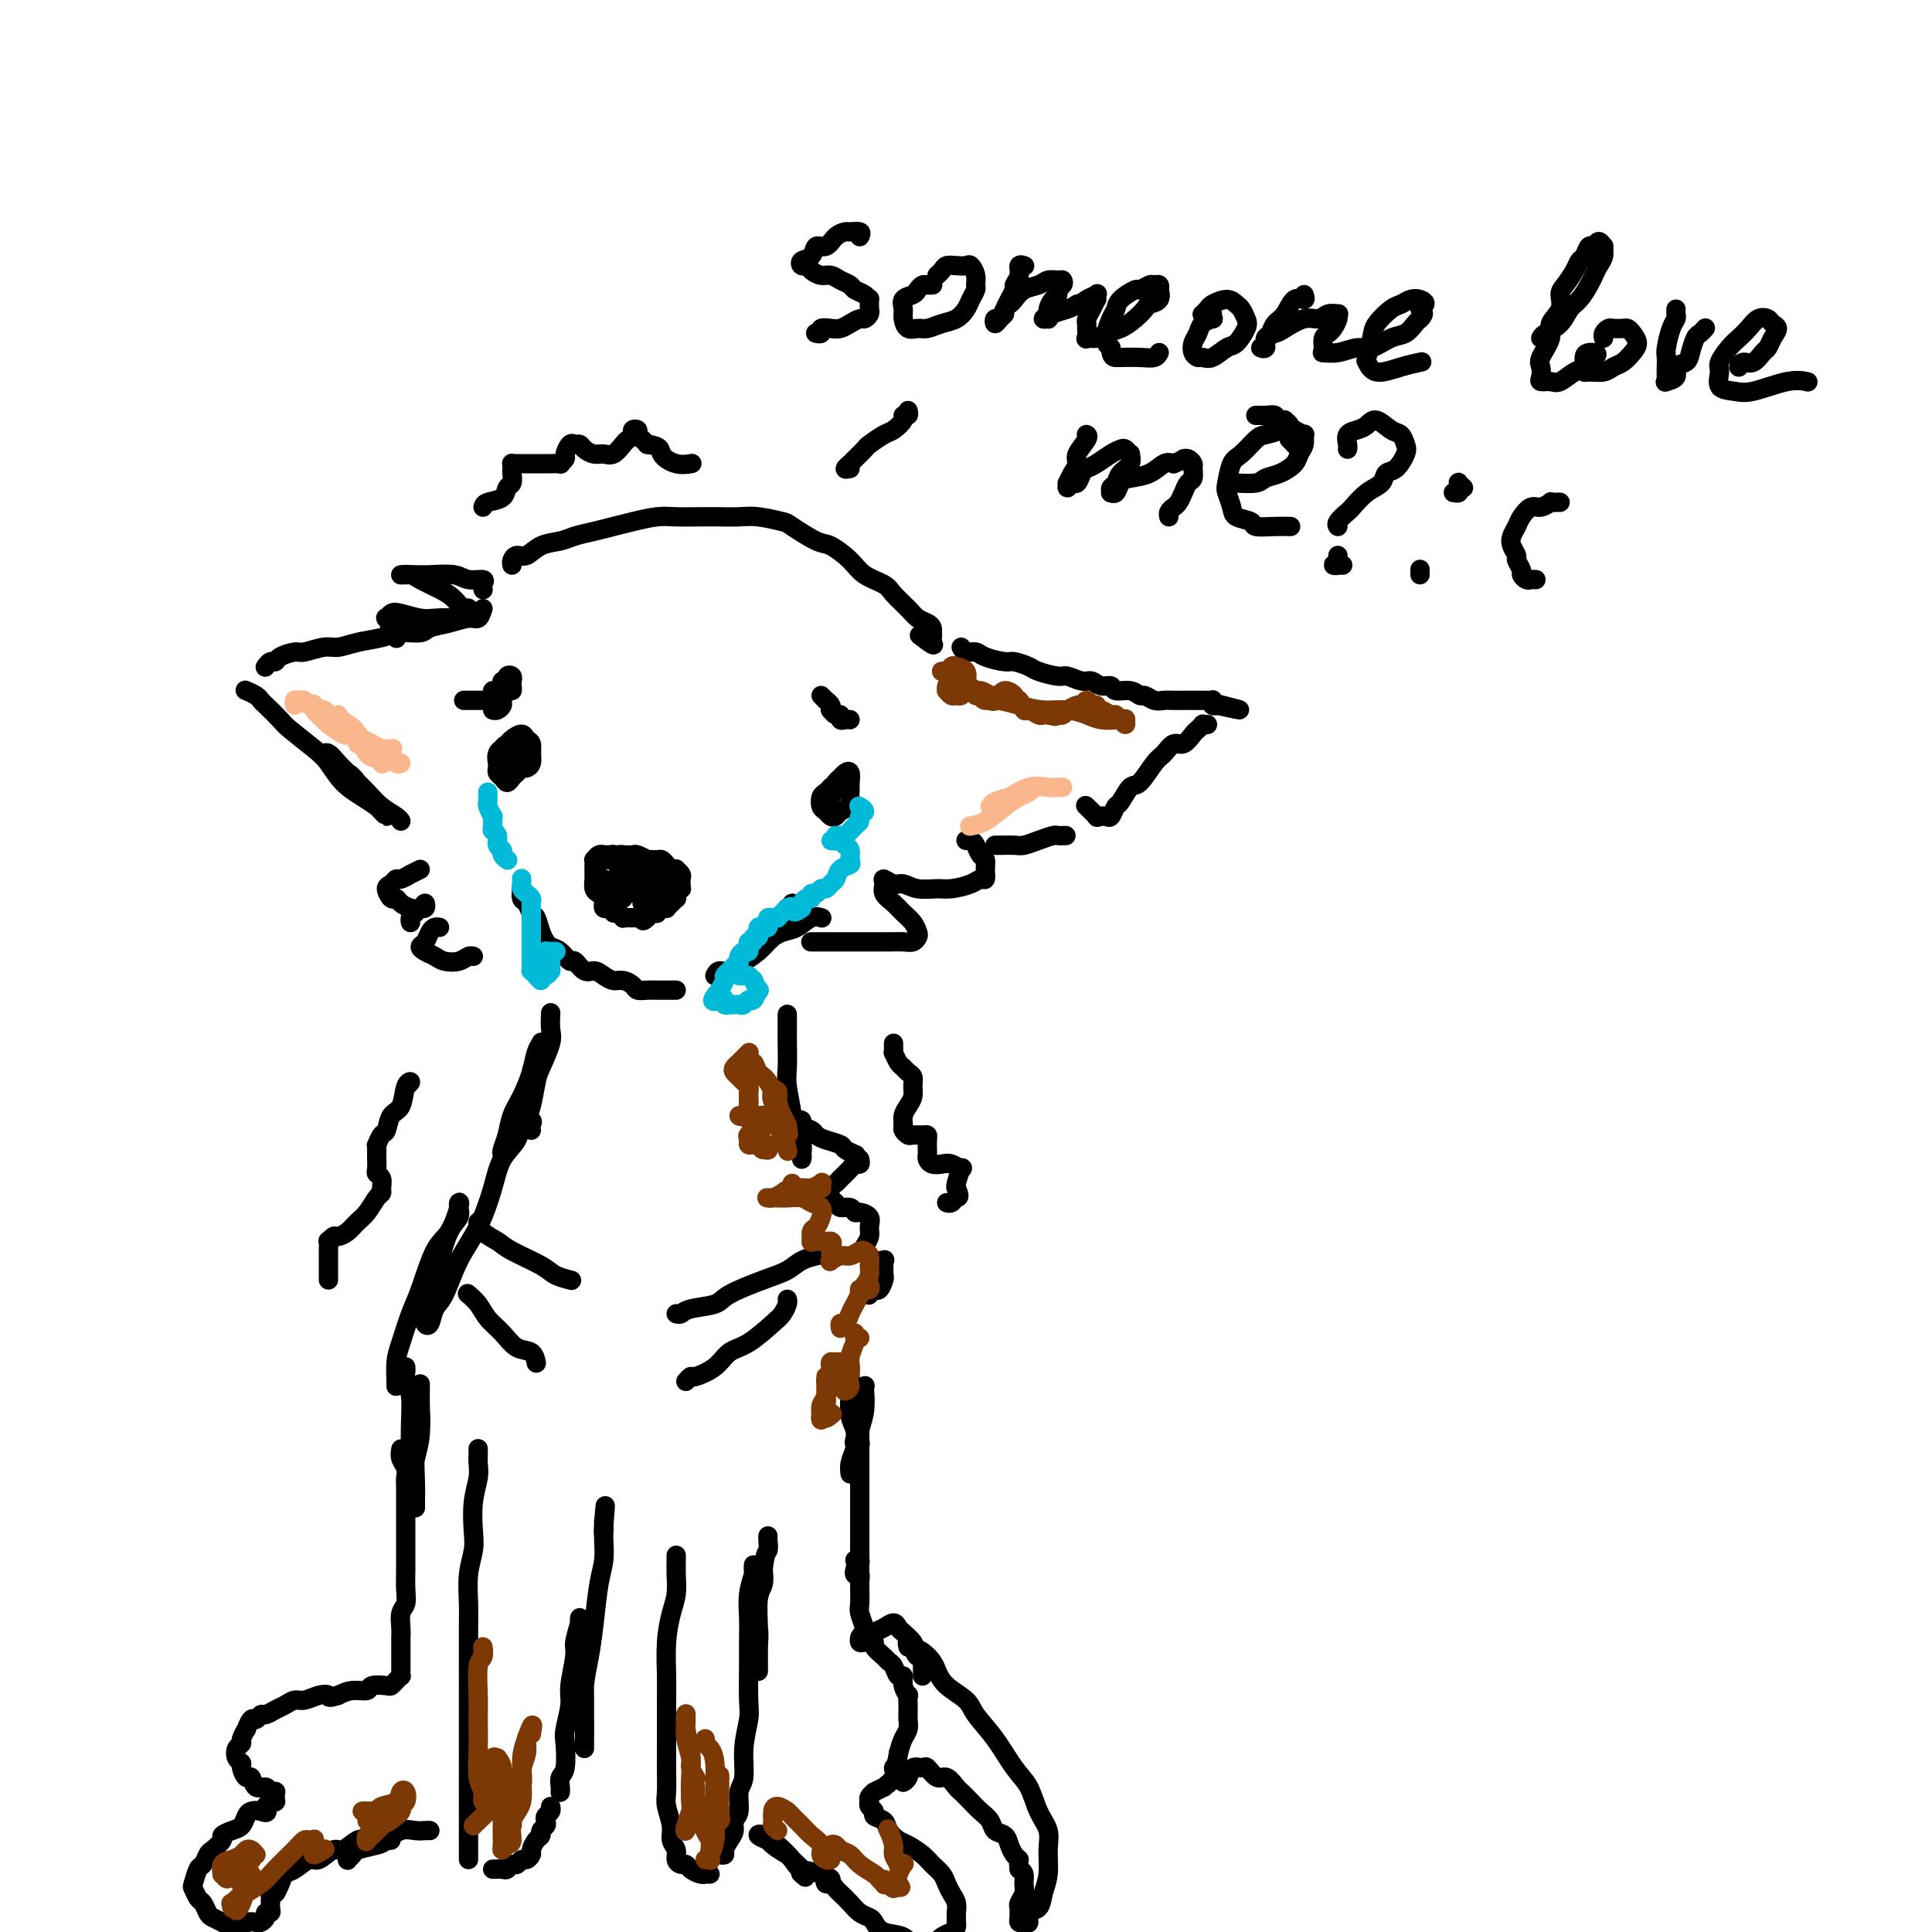 <svg viewBox='0 0 400 400' version='1.1' xmlns='http://www.w3.org/2000/svg' xmlns:xlink='http://www.w3.org/1999/xlink'><g fill='none' stroke='rgb(0,0,0)' stroke-width='4' stroke-linecap='round' stroke-linejoin='round'><path d='M106,117c-0.069,-0.295 -0.139,-0.590 0,-1c0.139,-0.410 0.486,-0.936 1,-1c0.514,-0.064 1.193,0.334 2,0c0.807,-0.334 1.741,-1.399 3,-2c1.259,-0.601 2.842,-0.738 4,-1c1.158,-0.262 1.892,-0.648 3,-1c1.108,-0.352 2.591,-0.669 4,-1c1.409,-0.331 2.743,-0.677 4,-1c1.257,-0.323 2.436,-0.622 4,-1c1.564,-0.378 3.514,-0.833 5,-1c1.486,-0.167 2.510,-0.046 4,0c1.490,0.046 3.447,0.016 5,0c1.553,-0.016 2.703,-0.017 4,0c1.297,0.017 2.743,0.054 4,0c1.257,-0.054 2.327,-0.199 4,0c1.673,0.199 3.950,0.742 5,1c1.050,0.258 0.874,0.233 2,1c1.126,0.767 3.555,2.327 5,3c1.445,0.673 1.905,0.458 3,1c1.095,0.542 2.825,1.839 4,3c1.175,1.161 1.795,2.184 3,3c1.205,0.816 2.995,1.423 4,2c1.005,0.577 1.226,1.124 2,2c0.774,0.876 2.102,2.081 3,3c0.898,0.919 1.365,1.552 2,2c0.635,0.448 1.439,0.712 2,1c0.561,0.288 0.880,0.599 1,1c0.120,0.401 0.043,0.891 0,1c-0.043,0.109 -0.050,-0.163 0,0c0.050,0.163 0.157,0.761 0,1c-0.157,0.239 -0.579,0.120 -1,0'/><path d='M192,132c2.889,2.956 0.111,0.844 -1,0c-1.111,-0.844 -0.556,-0.422 0,0'/><path d='M199,134c0.227,0.444 0.454,0.889 1,1c0.546,0.111 1.410,-0.111 2,0c0.590,0.111 0.904,0.554 2,1c1.096,0.446 2.973,0.894 4,1c1.027,0.106 1.205,-0.130 2,0c0.795,0.130 2.209,0.627 3,1c0.791,0.373 0.960,0.621 2,1c1.040,0.379 2.950,0.890 4,1c1.050,0.110 1.241,-0.182 2,0c0.759,0.182 2.085,0.837 3,1c0.915,0.163 1.417,-0.168 2,0c0.583,0.168 1.245,0.834 2,1c0.755,0.166 1.602,-0.167 2,0c0.398,0.167 0.347,0.833 1,1c0.653,0.167 2.009,-0.165 3,0c0.991,0.165 1.616,0.829 2,1c0.384,0.171 0.526,-0.150 1,0c0.474,0.150 1.279,0.772 2,1c0.721,0.228 1.358,0.061 2,0c0.642,-0.061 1.290,-0.016 2,0c0.710,0.016 1.482,0.004 2,0c0.518,-0.004 0.783,-0.001 1,0c0.217,0.001 0.388,0.001 1,0c0.612,-0.001 1.667,-0.001 2,0c0.333,0.001 -0.055,0.004 0,0c0.055,-0.004 0.553,-0.015 1,0c0.447,0.015 0.841,0.056 1,0c0.159,-0.056 0.081,-0.207 0,0c-0.081,0.207 -0.166,0.774 0,1c0.166,0.226 0.583,0.113 1,0'/><path d='M252,146c8.467,1.867 3.133,0.533 1,0c-2.133,-0.533 -1.067,-0.267 0,0'/><path d='M250,150c-0.448,0.027 -0.897,0.054 -1,0c-0.103,-0.054 0.138,-0.188 0,0c-0.138,0.188 -0.656,0.698 -1,1c-0.344,0.302 -0.514,0.396 -1,1c-0.486,0.604 -1.289,1.718 -2,2c-0.711,0.282 -1.331,-0.267 -2,0c-0.669,0.267 -1.387,1.350 -2,2c-0.613,0.650 -1.120,0.866 -2,2c-0.880,1.134 -2.134,3.187 -3,4c-0.866,0.813 -1.345,0.386 -2,1c-0.655,0.614 -1.486,2.270 -2,3c-0.514,0.730 -0.711,0.536 -1,1c-0.289,0.464 -0.670,1.588 -1,2c-0.330,0.412 -0.608,0.112 -1,0c-0.392,-0.112 -0.897,-0.038 -1,0c-0.103,0.038 0.197,0.038 0,0c-0.197,-0.038 -0.890,-0.115 -1,0c-0.110,0.115 0.362,0.423 0,0c-0.362,-0.423 -1.559,-1.575 -2,-2c-0.441,-0.425 -0.126,-0.121 0,0c0.126,0.121 0.063,0.061 0,0'/><path d='M100,126c-0.287,0.870 -0.575,1.740 -1,2c-0.425,0.260 -0.988,-0.089 -2,0c-1.012,0.089 -2.475,0.615 -4,1c-1.525,0.385 -3.114,0.628 -4,1c-0.886,0.372 -1.070,0.874 -2,1c-0.930,0.126 -2.607,-0.125 -4,0c-1.393,0.125 -2.503,0.626 -4,1c-1.497,0.374 -3.383,0.621 -5,1c-1.617,0.379 -2.966,0.889 -4,1c-1.034,0.111 -1.755,-0.176 -3,0c-1.245,0.176 -3.016,0.817 -4,1c-0.984,0.183 -1.182,-0.091 -2,0c-0.818,0.091 -2.258,0.546 -3,1c-0.742,0.454 -0.787,0.905 -1,1c-0.213,0.095 -0.596,-0.167 -1,0c-0.404,0.167 -0.830,0.762 -1,1c-0.170,0.238 -0.085,0.119 0,0'/><path d='M51,143c-0.198,-0.085 -0.396,-0.170 0,0c0.396,0.170 1.388,0.596 2,1c0.612,0.404 0.846,0.787 1,1c0.154,0.213 0.229,0.258 1,1c0.771,0.742 2.239,2.183 3,3c0.761,0.817 0.815,1.009 2,2c1.185,0.991 3.501,2.780 5,4c1.499,1.220 2.180,1.870 3,3c0.820,1.130 1.780,2.738 3,4c1.220,1.262 2.702,2.177 4,3c1.298,0.823 2.412,1.553 3,2c0.588,0.447 0.649,0.612 1,1c0.351,0.388 0.992,0.998 1,1c0.008,0.002 -0.615,-0.604 -1,-1c-0.385,-0.396 -0.530,-0.581 -1,-1c-0.470,-0.419 -1.263,-1.073 -2,-2c-0.737,-0.927 -1.417,-2.129 -2,-3c-0.583,-0.871 -1.068,-1.412 -2,-2c-0.932,-0.588 -2.311,-1.224 -3,-2c-0.689,-0.776 -0.687,-1.691 -1,-2c-0.313,-0.309 -0.940,-0.011 -1,0c-0.060,0.011 0.448,-0.264 1,0c0.552,0.264 1.149,1.068 2,2c0.851,0.932 1.955,1.991 3,3c1.045,1.009 2.031,1.969 3,3c0.969,1.031 1.919,2.132 3,3c1.081,0.868 2.291,1.503 3,2c0.709,0.497 0.917,0.856 1,1c0.083,0.144 0.042,0.072 0,0'/><path d='M87,180c-0.899,0.455 -1.799,0.910 -2,1c-0.201,0.090 0.295,-0.184 0,0c-0.295,0.184 -1.383,0.828 -2,1c-0.617,0.172 -0.765,-0.126 -1,0c-0.235,0.126 -0.558,0.678 -1,1c-0.442,0.322 -1.002,0.415 -1,1c0.002,0.585 0.568,1.661 1,2c0.432,0.339 0.732,-0.057 1,0c0.268,0.057 0.503,0.569 1,1c0.497,0.431 1.254,0.780 2,1c0.746,0.220 1.479,0.311 2,0c0.521,-0.311 0.829,-1.023 1,-1c0.171,0.023 0.203,0.780 0,1c-0.203,0.220 -0.643,-0.099 -1,0c-0.357,0.099 -0.632,0.614 -1,1c-0.368,0.386 -0.830,0.642 -1,1c-0.170,0.358 -0.049,0.816 0,1c0.049,0.184 0.024,0.092 0,0'/><path d='M91,192c-0.330,-0.059 -0.661,-0.118 -1,0c-0.339,0.118 -0.687,0.413 -1,1c-0.313,0.587 -0.590,1.467 -1,2c-0.410,0.533 -0.951,0.718 -1,1c-0.049,0.282 0.396,0.660 1,1c0.604,0.340 1.367,0.641 2,1c0.633,0.359 1.137,0.776 2,1c0.863,0.224 2.087,0.256 3,0c0.913,-0.256 1.515,-0.800 2,-1c0.485,-0.200 0.853,-0.057 1,0c0.147,0.057 0.074,0.029 0,0'/><path d='M108,184c-0.006,0.057 -0.013,0.113 0,0c0.013,-0.113 0.045,-0.397 0,0c-0.045,0.397 -0.167,1.475 0,2c0.167,0.525 0.622,0.497 1,1c0.378,0.503 0.678,1.535 1,2c0.322,0.465 0.666,0.361 1,1c0.334,0.639 0.657,2.022 1,3c0.343,0.978 0.707,1.552 1,2c0.293,0.448 0.515,0.769 1,1c0.485,0.231 1.232,0.373 2,1c0.768,0.627 1.557,1.740 2,2c0.443,0.260 0.542,-0.333 1,0c0.458,0.333 1.277,1.591 2,2c0.723,0.409 1.349,-0.031 2,0c0.651,0.031 1.325,0.534 2,1c0.675,0.466 1.350,0.895 2,1c0.650,0.105 1.276,-0.116 2,0c0.724,0.116 1.546,0.567 2,1c0.454,0.433 0.541,0.848 1,1c0.459,0.152 1.289,0.041 2,0c0.711,-0.041 1.301,-0.011 2,0c0.699,0.011 1.507,0.003 2,0c0.493,-0.003 0.671,-0.001 1,0c0.329,0.001 0.808,0.000 1,0c0.192,-0.000 0.096,-0.000 0,0'/><path d='M148,202c0.254,-0.487 0.508,-0.973 1,-1c0.492,-0.027 1.221,0.406 2,0c0.779,-0.406 1.609,-1.652 2,-2c0.391,-0.348 0.342,0.203 1,0c0.658,-0.203 2.022,-1.159 3,-2c0.978,-0.841 1.571,-1.568 2,-2c0.429,-0.432 0.693,-0.568 1,-1c0.307,-0.432 0.657,-1.158 1,-2c0.343,-0.842 0.680,-1.800 1,-2c0.320,-0.200 0.623,0.357 1,0c0.377,-0.357 0.829,-1.628 1,-2c0.171,-0.372 0.062,0.155 0,0c-0.062,-0.155 -0.076,-0.991 0,-1c0.076,-0.009 0.242,0.811 0,1c-0.242,0.189 -0.891,-0.252 -1,0c-0.109,0.252 0.324,1.195 0,2c-0.324,0.805 -1.405,1.470 -2,2c-0.595,0.530 -0.704,0.923 -1,1c-0.296,0.077 -0.778,-0.163 -1,0c-0.222,0.163 -0.183,0.730 0,1c0.183,0.270 0.512,0.244 1,0c0.488,-0.244 1.136,-0.706 2,-1c0.864,-0.294 1.943,-0.419 3,-1c1.057,-0.581 2.092,-1.618 3,-2c0.908,-0.382 1.688,-0.109 2,0c0.312,0.109 0.156,0.055 0,0'/><path d='M168,195c-0.112,-0.000 -0.224,-0.000 0,0c0.224,0.000 0.783,0.000 2,0c1.217,-0.000 3.092,-0.000 4,0c0.908,0.000 0.849,0.001 2,0c1.151,-0.001 3.513,-0.003 5,0c1.487,0.003 2.098,0.013 3,0c0.902,-0.013 2.096,-0.048 3,0c0.904,0.048 1.518,0.179 2,0c0.482,-0.179 0.831,-0.667 1,-1c0.169,-0.333 0.157,-0.512 0,-1c-0.157,-0.488 -0.458,-1.286 -1,-2c-0.542,-0.714 -1.324,-1.345 -2,-2c-0.676,-0.655 -1.247,-1.334 -2,-2c-0.753,-0.666 -1.689,-1.318 -2,-2c-0.311,-0.682 0.001,-1.394 0,-2c-0.001,-0.606 -0.317,-1.105 0,-1c0.317,0.105 1.266,0.813 2,1c0.734,0.187 1.254,-0.149 2,0c0.746,0.149 1.719,0.782 3,1c1.281,0.218 2.869,0.022 4,0c1.131,-0.022 1.805,0.132 3,0c1.195,-0.132 2.909,-0.550 4,-1c1.091,-0.450 1.557,-0.932 2,-1c0.443,-0.068 0.862,0.276 1,0c0.138,-0.276 -0.004,-1.174 0,-2c0.004,-0.826 0.155,-1.580 0,-2c-0.155,-0.420 -0.616,-0.505 -1,-1c-0.384,-0.495 -0.691,-1.401 -1,-2c-0.309,-0.599 -0.622,-0.892 -1,-1c-0.378,-0.108 -0.822,-0.031 -1,0c-0.178,0.031 -0.089,0.015 0,0'/><path d='M114,210c0.015,-0.285 0.029,-0.571 0,0c-0.029,0.571 -0.102,1.998 0,3c0.102,1.002 0.378,1.577 0,3c-0.378,1.423 -1.412,3.693 -2,5c-0.588,1.307 -0.732,1.653 -1,3c-0.268,1.347 -0.661,3.697 -1,5c-0.339,1.303 -0.624,1.560 -1,2c-0.376,0.440 -0.843,1.061 -1,1c-0.157,-0.061 -0.004,-0.806 0,-1c0.004,-0.194 -0.140,0.164 0,0c0.140,-0.164 0.563,-0.850 1,-2c0.437,-1.150 0.887,-2.763 1,-4c0.113,-1.237 -0.113,-2.098 0,-3c0.113,-0.902 0.563,-1.845 1,-3c0.437,-1.155 0.861,-2.523 1,-3c0.139,-0.477 -0.007,-0.063 0,0c0.007,0.063 0.167,-0.224 0,0c-0.167,0.224 -0.660,0.958 -1,2c-0.340,1.042 -0.526,2.391 -1,4c-0.474,1.609 -1.237,3.479 -2,5c-0.763,1.521 -1.525,2.695 -2,4c-0.475,1.305 -0.663,2.742 -1,4c-0.337,1.258 -0.821,2.339 -1,3c-0.179,0.661 -0.051,0.903 0,1c0.051,0.097 0.026,0.048 0,0'/><path d='M163,210c-0.001,0.252 -0.001,0.505 0,1c0.001,0.495 0.004,1.234 0,2c-0.004,0.766 -0.016,1.559 0,3c0.016,1.441 0.060,3.532 0,5c-0.060,1.468 -0.222,2.315 0,4c0.222,1.685 0.830,4.207 1,6c0.170,1.793 -0.098,2.857 0,4c0.098,1.143 0.563,2.366 1,3c0.437,0.634 0.845,0.679 1,1c0.155,0.321 0.055,0.916 0,1c-0.055,0.084 -0.067,-0.345 0,-1c0.067,-0.655 0.213,-1.538 0,-2c-0.213,-0.462 -0.785,-0.503 -1,-1c-0.215,-0.497 -0.074,-1.451 0,-2c0.074,-0.549 0.079,-0.694 0,-1c-0.079,-0.306 -0.243,-0.773 0,-1c0.243,-0.227 0.893,-0.216 1,0c0.107,0.216 -0.328,0.635 0,1c0.328,0.365 1.421,0.675 2,1c0.579,0.325 0.646,0.665 1,1c0.354,0.335 0.995,0.664 2,1c1.005,0.336 2.372,0.678 3,1c0.628,0.322 0.515,0.625 1,1c0.485,0.375 1.567,0.821 2,1c0.433,0.179 0.216,0.089 0,0'/><path d='M178,240c0.098,0.439 0.195,0.877 0,1c-0.195,0.123 -0.683,-0.070 -1,0c-0.317,0.070 -0.464,0.404 -1,1c-0.536,0.596 -1.461,1.455 -2,2c-0.539,0.545 -0.692,0.777 -1,1c-0.308,0.223 -0.769,0.437 -1,1c-0.231,0.563 -0.230,1.475 0,2c0.230,0.525 0.690,0.662 1,1c0.310,0.338 0.469,0.877 1,1c0.531,0.123 1.434,-0.171 2,0c0.566,0.171 0.793,0.808 1,1c0.207,0.192 0.392,-0.061 1,0c0.608,0.061 1.640,0.436 2,1c0.360,0.564 0.048,1.317 0,2c-0.048,0.683 0.169,1.297 0,2c-0.169,0.703 -0.723,1.495 -1,2c-0.277,0.505 -0.277,0.724 0,1c0.277,0.276 0.831,0.608 1,1c0.169,0.392 -0.046,0.844 0,1c0.046,0.156 0.352,0.017 1,0c0.648,-0.017 1.639,0.088 2,0c0.361,-0.088 0.094,-0.370 0,0c-0.094,0.370 -0.014,1.390 0,2c0.014,0.610 -0.038,0.808 0,1c0.038,0.192 0.168,0.377 0,1c-0.168,0.623 -0.633,1.682 -1,2c-0.367,0.318 -0.637,-0.107 -1,0c-0.363,0.107 -0.818,0.745 -1,1c-0.182,0.255 -0.091,0.128 0,0'/><path d='M140,272c0.336,0.094 0.672,0.187 1,0c0.328,-0.187 0.647,-0.655 2,-1c1.353,-0.345 3.740,-0.568 5,-1c1.260,-0.432 1.392,-1.072 3,-2c1.608,-0.928 4.690,-2.144 7,-3c2.310,-0.856 3.846,-1.353 5,-2c1.154,-0.647 1.926,-1.443 3,-2c1.074,-0.557 2.450,-0.873 3,-1c0.550,-0.127 0.275,-0.063 0,0'/><path d='M142,286c0.412,-0.461 0.825,-0.922 1,-1c0.175,-0.078 0.113,0.228 1,0c0.887,-0.228 2.724,-0.991 4,-2c1.276,-1.009 1.992,-2.263 3,-3c1.008,-0.737 2.309,-0.958 4,-2c1.691,-1.042 3.774,-2.906 5,-4c1.226,-1.094 1.597,-1.417 2,-2c0.403,-0.583 0.839,-1.426 1,-2c0.161,-0.574 0.046,-0.878 0,-1c-0.046,-0.122 -0.023,-0.061 0,0'/><path d='M99,255c0.009,-0.262 0.019,-0.524 0,-1c-0.019,-0.476 -0.065,-1.165 0,-1c0.065,0.165 0.243,1.186 1,2c0.757,0.814 2.095,1.423 3,2c0.905,0.577 1.378,1.121 3,2c1.622,0.879 4.394,2.091 6,3c1.606,0.909 2.048,1.514 3,2c0.952,0.486 2.415,0.853 3,1c0.585,0.147 0.293,0.073 0,0'/><path d='M97,268c-0.185,-0.154 -0.371,-0.307 0,0c0.371,0.307 1.297,1.075 2,2c0.703,0.925 1.183,2.007 2,3c0.817,0.993 1.970,1.899 3,3c1.030,1.101 1.936,2.398 3,3c1.064,0.602 2.287,0.508 3,1c0.713,0.492 0.918,1.569 1,2c0.082,0.431 0.041,0.215 0,0'/><path d='M110,234c-0.058,-0.297 -0.117,-0.594 0,-1c0.117,-0.406 0.408,-0.920 0,-1c-0.408,-0.080 -1.515,0.273 -2,1c-0.485,0.727 -0.349,1.829 -1,3c-0.651,1.171 -2.089,2.411 -3,4c-0.911,1.589 -1.294,3.527 -2,6c-0.706,2.473 -1.733,5.483 -3,8c-1.267,2.517 -2.774,4.543 -4,7c-1.226,2.457 -2.172,5.347 -3,7c-0.828,1.653 -1.540,2.071 -2,3c-0.460,0.929 -0.670,2.370 -1,3c-0.330,0.630 -0.780,0.450 -1,0c-0.220,-0.450 -0.211,-1.170 0,-2c0.211,-0.830 0.624,-1.769 1,-3c0.376,-1.231 0.714,-2.753 1,-4c0.286,-1.247 0.521,-2.218 1,-4c0.479,-1.782 1.201,-4.373 2,-6c0.799,-1.627 1.673,-2.290 2,-3c0.327,-0.710 0.107,-1.468 0,-2c-0.107,-0.532 -0.101,-0.838 0,-1c0.101,-0.162 0.298,-0.181 0,1c-0.298,1.181 -1.092,3.562 -2,5c-0.908,1.438 -1.932,1.934 -3,4c-1.068,2.066 -2.181,5.702 -3,8c-0.819,2.298 -1.344,3.257 -2,5c-0.656,1.743 -1.444,4.271 -2,6c-0.556,1.729 -0.881,2.659 -1,4c-0.119,1.341 -0.032,3.092 0,4c0.032,0.908 0.009,0.974 0,1c-0.009,0.026 -0.005,0.013 0,0'/><path d='M84,284c-0.008,-0.490 -0.016,-0.980 0,-1c0.016,-0.020 0.057,0.431 0,1c-0.057,0.569 -0.211,1.257 0,2c0.211,0.743 0.789,1.543 1,3c0.211,1.457 0.057,3.572 0,6c-0.057,2.428 -0.015,5.170 0,7c0.015,1.830 0.003,2.747 0,4c-0.003,1.253 0.002,2.842 0,4c-0.002,1.158 -0.011,1.884 0,2c0.011,0.116 0.041,-0.379 0,-1c-0.041,-0.621 -0.155,-1.370 0,-3c0.155,-1.630 0.577,-4.142 1,-6c0.423,-1.858 0.845,-3.061 1,-5c0.155,-1.939 0.041,-4.614 0,-6c-0.041,-1.386 -0.010,-1.483 0,-2c0.010,-0.517 -0.001,-1.454 0,-2c0.001,-0.546 0.014,-0.700 0,0c-0.014,0.700 -0.056,2.256 0,4c0.056,1.744 0.211,3.676 0,5c-0.211,1.324 -0.789,2.039 -1,4c-0.211,1.961 -0.057,5.166 0,7c0.057,1.834 0.015,2.296 0,3c-0.015,0.704 -0.004,1.651 0,2c0.004,0.349 0.001,0.100 0,0c-0.001,-0.100 -0.001,-0.050 0,0'/><path d='M185,216c-0.006,0.295 -0.013,0.590 0,1c0.013,0.410 0.045,0.936 0,1c-0.045,0.064 -0.166,-0.335 0,0c0.166,0.335 0.619,1.402 1,2c0.381,0.598 0.691,0.726 1,1c0.309,0.274 0.616,0.692 1,1c0.384,0.308 0.845,0.505 1,1c0.155,0.495 0.003,1.288 0,2c-0.003,0.712 0.142,1.342 0,2c-0.142,0.658 -0.571,1.343 -1,2c-0.429,0.657 -0.859,1.286 -1,2c-0.141,0.714 0.007,1.512 0,2c-0.007,0.488 -0.170,0.666 0,1c0.170,0.334 0.672,0.823 1,1c0.328,0.177 0.480,0.040 1,0c0.520,-0.040 1.407,0.017 2,0c0.593,-0.017 0.890,-0.107 1,0c0.110,0.107 0.032,0.411 0,1c-0.032,0.589 -0.016,1.465 0,2c0.016,0.535 0.034,0.731 0,1c-0.034,0.269 -0.121,0.613 0,1c0.121,0.387 0.450,0.819 1,1c0.550,0.181 1.321,0.111 2,0c0.679,-0.111 1.268,-0.265 2,0c0.732,0.265 1.609,0.947 2,1c0.391,0.053 0.298,-0.524 0,0c-0.298,0.524 -0.799,2.150 -1,3c-0.201,0.850 -0.100,0.925 0,1'/><path d='M198,246c0.973,2.094 0.405,1.829 0,2c-0.405,0.171 -0.648,0.777 -1,1c-0.352,0.223 -0.815,0.064 -1,0c-0.185,-0.064 -0.093,-0.032 0,0'/><path d='M84,225c0.520,-0.425 1.040,-0.849 1,-1c-0.040,-0.151 -0.640,-0.028 -1,1c-0.360,1.028 -0.478,2.963 -1,4c-0.522,1.037 -1.446,1.177 -2,2c-0.554,0.823 -0.737,2.328 -1,3c-0.263,0.672 -0.606,0.509 -1,1c-0.394,0.491 -0.838,1.636 -1,2c-0.162,0.364 -0.043,-0.054 0,0c0.043,0.054 0.011,0.578 0,1c-0.011,0.422 0.001,0.742 0,1c-0.001,0.258 -0.015,0.454 0,1c0.015,0.546 0.057,1.442 0,2c-0.057,0.558 -0.214,0.778 0,1c0.214,0.222 0.797,0.448 1,1c0.203,0.552 0.024,1.432 0,2c-0.024,0.568 0.107,0.824 0,1c-0.107,0.176 -0.452,0.272 -1,1c-0.548,0.728 -1.298,2.089 -2,3c-0.702,0.911 -1.355,1.373 -2,2c-0.645,0.627 -1.283,1.420 -2,2c-0.717,0.580 -1.513,0.947 -2,1c-0.487,0.053 -0.667,-0.209 -1,0c-0.333,0.209 -0.821,0.890 -1,1c-0.179,0.110 -0.048,-0.350 0,0c0.048,0.350 0.013,1.509 0,2c-0.013,0.491 -0.003,0.314 0,1c0.003,0.686 0.001,2.235 0,3c-0.001,0.765 -0.000,0.744 0,1c0.000,0.256 0.000,0.787 0,1c-0.000,0.213 -0.000,0.106 0,0'/><path d='M100,105c0.105,-0.366 0.210,-0.732 1,-1c0.790,-0.268 2.264,-0.439 3,-1c0.736,-0.561 0.733,-1.513 1,-2c0.267,-0.487 0.803,-0.509 1,-1c0.197,-0.491 0.055,-1.452 0,-2c-0.055,-0.548 -0.023,-0.683 0,-1c0.023,-0.317 0.036,-0.817 0,-1c-0.036,-0.183 -0.122,-0.049 0,0c0.122,0.049 0.451,0.013 1,0c0.549,-0.013 1.318,-0.004 2,0c0.682,0.004 1.278,0.002 2,0c0.722,-0.002 1.571,-0.004 2,0c0.429,0.004 0.440,0.013 1,0c0.560,-0.013 1.670,-0.050 2,0c0.330,0.050 -0.119,0.185 0,0c0.119,-0.185 0.806,-0.691 1,-1c0.194,-0.309 -0.103,-0.420 0,-1c0.103,-0.580 0.608,-1.630 1,-2c0.392,-0.370 0.671,-0.061 1,0c0.329,0.061 0.707,-0.125 1,0c0.293,0.125 0.502,0.563 1,1c0.498,0.437 1.285,0.874 2,1c0.715,0.126 1.359,-0.060 2,0c0.641,0.060 1.281,0.366 2,0c0.719,-0.366 1.517,-1.405 2,-2c0.483,-0.595 0.650,-0.745 1,-1c0.350,-0.255 0.881,-0.615 1,-1c0.119,-0.385 -0.175,-0.794 0,-1c0.175,-0.206 0.820,-0.210 1,0c0.180,0.210 -0.105,0.633 0,1c0.105,0.367 0.602,0.676 1,1c0.398,0.324 0.699,0.662 1,1'/><path d='M134,92c3.021,0.332 2.573,1.161 3,2c0.427,0.839 1.730,1.687 3,2c1.270,0.313 2.506,0.089 3,0c0.494,-0.089 0.247,-0.045 0,0'/><path d='M103,156c0.535,-0.482 1.071,-0.963 1,-1c-0.071,-0.037 -0.748,0.371 -1,1c-0.252,0.629 -0.079,1.480 0,2c0.079,0.520 0.063,0.711 0,1c-0.063,0.289 -0.171,0.677 0,1c0.171,0.323 0.623,0.581 1,1c0.377,0.419 0.678,1.000 1,1c0.322,-0.000 0.664,-0.583 1,-1c0.336,-0.417 0.664,-0.670 1,-1c0.336,-0.330 0.679,-0.736 1,-1c0.321,-0.264 0.619,-0.385 1,-1c0.381,-0.615 0.846,-1.725 1,-2c0.154,-0.275 -0.004,0.283 0,0c0.004,-0.283 0.170,-1.407 0,-2c-0.170,-0.593 -0.676,-0.654 -1,-1c-0.324,-0.346 -0.465,-0.976 -1,-1c-0.535,-0.024 -1.465,0.557 -2,1c-0.535,0.443 -0.676,0.750 -1,1c-0.324,0.250 -0.831,0.445 -1,1c-0.169,0.555 -0.000,1.469 0,2c0.000,0.531 -0.169,0.679 0,1c0.169,0.321 0.676,0.816 1,1c0.324,0.184 0.465,0.056 1,0c0.535,-0.056 1.464,-0.039 2,0c0.536,0.039 0.680,0.099 1,0c0.320,-0.099 0.818,-0.356 1,-1c0.182,-0.644 0.049,-1.673 0,-2c-0.049,-0.327 -0.014,0.050 0,0c0.014,-0.050 0.007,-0.525 0,-1'/><path d='M110,155c0.155,-0.893 -1.458,-1.126 -2,-1c-0.542,0.126 -0.012,0.612 0,1c0.012,0.388 -0.494,0.679 -1,1c-0.506,0.321 -1.012,0.674 -1,1c0.012,0.326 0.542,0.626 1,1c0.458,0.374 0.845,0.821 1,1c0.155,0.179 0.077,0.089 0,0'/><path d='M172,163c0.085,-0.098 0.169,-0.195 0,0c-0.169,0.195 -0.592,0.683 -1,1c-0.408,0.317 -0.799,0.464 -1,1c-0.201,0.536 -0.210,1.461 0,2c0.210,0.539 0.638,0.691 1,1c0.362,0.309 0.657,0.776 1,1c0.343,0.224 0.733,0.207 1,0c0.267,-0.207 0.411,-0.603 1,-1c0.589,-0.397 1.623,-0.793 2,-1c0.377,-0.207 0.098,-0.224 0,-1c-0.098,-0.776 -0.015,-2.310 0,-3c0.015,-0.690 -0.037,-0.537 0,-1c0.037,-0.463 0.164,-1.543 0,-2c-0.164,-0.457 -0.618,-0.290 -1,0c-0.382,0.290 -0.691,0.705 -1,1c-0.309,0.295 -0.619,0.471 -1,1c-0.381,0.529 -0.834,1.410 -1,2c-0.166,0.590 -0.045,0.890 0,1c0.045,0.110 0.013,0.032 0,0c-0.013,-0.032 -0.006,-0.016 0,0'/><path d='M125,178c0.313,-0.030 0.625,-0.061 1,0c0.375,0.061 0.811,0.213 1,0c0.189,-0.213 0.129,-0.790 0,-1c-0.129,-0.210 -0.328,-0.052 0,0c0.328,0.052 1.182,-0.000 2,0c0.818,0.000 1.599,0.053 2,0c0.401,-0.053 0.422,-0.211 1,0c0.578,0.211 1.713,0.791 2,1c0.287,0.209 -0.274,0.046 0,0c0.274,-0.046 1.384,0.026 2,0c0.616,-0.026 0.738,-0.151 1,0c0.262,0.151 0.662,0.579 1,1c0.338,0.421 0.612,0.834 1,1c0.388,0.166 0.889,0.086 1,0c0.111,-0.086 -0.167,-0.177 0,0c0.167,0.177 0.778,0.621 1,1c0.222,0.379 0.056,0.693 0,1c-0.056,0.307 -0.001,0.608 0,1c0.001,0.392 -0.052,0.875 0,1c0.052,0.125 0.207,-0.107 0,0c-0.207,0.107 -0.777,0.554 -1,1c-0.223,0.446 -0.097,0.890 0,1c0.097,0.110 0.167,-0.115 0,0c-0.167,0.115 -0.571,0.570 -1,1c-0.429,0.430 -0.885,0.833 -1,1c-0.115,0.167 0.110,0.096 0,0c-0.110,-0.096 -0.554,-0.219 -1,0c-0.446,0.219 -0.893,0.780 -1,1c-0.107,0.220 0.125,0.098 0,0c-0.125,-0.098 -0.607,-0.171 -1,0c-0.393,0.171 -0.696,0.585 -1,1'/><path d='M134,190c-1.245,1.238 -0.858,0.332 -1,0c-0.142,-0.332 -0.812,-0.089 -1,0c-0.188,0.089 0.108,0.025 0,0c-0.108,-0.025 -0.620,-0.011 -1,0c-0.380,0.011 -0.628,0.018 -1,0c-0.372,-0.018 -0.870,-0.061 -1,0c-0.130,0.061 0.106,0.226 0,0c-0.106,-0.226 -0.554,-0.844 -1,-1c-0.446,-0.156 -0.890,0.151 -1,0c-0.110,-0.151 0.115,-0.761 0,-1c-0.115,-0.239 -0.569,-0.106 -1,0c-0.431,0.106 -0.837,0.184 -1,0c-0.163,-0.184 -0.082,-0.630 0,-1c0.082,-0.370 0.166,-0.662 0,-1c-0.166,-0.338 -0.580,-0.720 -1,-1c-0.420,-0.280 -0.845,-0.456 -1,-1c-0.155,-0.544 -0.041,-1.456 0,-2c0.041,-0.544 0.010,-0.719 0,-1c-0.010,-0.281 -0.000,-0.668 0,-1c0.000,-0.332 -0.010,-0.611 0,-1c0.010,-0.389 0.039,-0.889 0,-1c-0.039,-0.111 -0.147,0.166 0,0c0.147,-0.166 0.550,-0.776 1,-1c0.450,-0.224 0.947,-0.060 1,0c0.053,0.060 -0.340,0.018 0,0c0.340,-0.018 1.412,-0.013 2,0c0.588,0.013 0.694,0.034 1,0c0.306,-0.034 0.814,-0.122 1,0c0.186,0.122 0.050,0.456 0,1c-0.050,0.544 -0.014,1.298 0,2c0.014,0.702 0.007,1.351 0,2'/><path d='M129,182c0.155,1.181 0.041,1.634 0,2c-0.041,0.366 -0.011,0.644 0,1c0.011,0.356 0.003,0.791 0,1c-0.003,0.209 -0.001,0.193 0,0c0.001,-0.193 0.001,-0.563 0,-1c-0.001,-0.437 -0.004,-0.941 0,-1c0.004,-0.059 0.015,0.325 0,0c-0.015,-0.325 -0.056,-1.361 0,-2c0.056,-0.639 0.210,-0.880 0,-1c-0.210,-0.120 -0.785,-0.118 -1,0c-0.215,0.118 -0.069,0.353 0,1c0.069,0.647 0.060,1.705 0,2c-0.060,0.295 -0.170,-0.173 0,0c0.170,0.173 0.620,0.985 1,1c0.380,0.015 0.690,-0.769 1,-1c0.310,-0.231 0.620,0.092 1,0c0.380,-0.092 0.830,-0.599 1,-1c0.170,-0.401 0.059,-0.697 0,-1c-0.059,-0.303 -0.067,-0.614 0,-1c0.067,-0.386 0.211,-0.848 0,-1c-0.211,-0.152 -0.775,0.005 -1,0c-0.225,-0.005 -0.110,-0.173 0,0c0.110,0.173 0.215,0.685 0,1c-0.215,0.315 -0.750,0.431 -1,1c-0.250,0.569 -0.214,1.591 0,2c0.214,0.409 0.607,0.204 1,0'/><path d='M131,184c0.105,0.827 0.868,0.894 1,1c0.132,0.106 -0.367,0.250 0,0c0.367,-0.250 1.601,-0.894 2,-1c0.399,-0.106 -0.036,0.325 0,0c0.036,-0.325 0.541,-1.405 1,-2c0.459,-0.595 0.870,-0.706 1,-1c0.130,-0.294 -0.020,-0.770 0,-1c0.020,-0.230 0.212,-0.212 0,0c-0.212,0.212 -0.827,0.620 -1,1c-0.173,0.380 0.096,0.734 0,1c-0.096,0.266 -0.557,0.446 -1,1c-0.443,0.554 -0.867,1.484 -1,2c-0.133,0.516 0.025,0.619 0,1c-0.025,0.381 -0.232,1.041 0,1c0.232,-0.041 0.903,-0.784 1,-1c0.097,-0.216 -0.379,0.095 0,0c0.379,-0.095 1.614,-0.597 2,-1c0.386,-0.403 -0.078,-0.707 0,-1c0.078,-0.293 0.698,-0.574 1,-1c0.302,-0.426 0.287,-0.997 0,-1c-0.287,-0.003 -0.848,0.562 -1,1c-0.152,0.438 0.103,0.749 0,1c-0.103,0.251 -0.564,0.441 -1,1c-0.436,0.559 -0.846,1.485 -1,2c-0.154,0.515 -0.052,0.618 0,1c0.052,0.382 0.055,1.042 0,1c-0.055,-0.042 -0.170,-0.788 0,-1c0.170,-0.212 0.623,0.108 1,0c0.377,-0.108 0.678,-0.644 1,-1c0.322,-0.356 0.663,-0.530 1,-1c0.337,-0.470 0.668,-1.235 1,-2'/><path d='M138,184c0.616,-0.542 0.158,0.104 0,0c-0.158,-0.104 -0.014,-0.956 0,-1c0.014,-0.044 -0.101,0.720 0,1c0.101,0.280 0.419,0.075 0,0c-0.419,-0.075 -1.574,-0.020 -2,0c-0.426,0.020 -0.122,0.006 0,0c0.122,-0.006 0.061,-0.003 0,0'/><path d='M125,183c0.113,-0.401 0.227,-0.802 0,-1c-0.227,-0.198 -0.794,-0.193 -1,0c-0.206,0.193 -0.051,0.575 0,1c0.051,0.425 -0.000,0.895 0,1c0.000,0.105 0.053,-0.154 0,0c-0.053,0.154 -0.210,0.721 0,1c0.210,0.279 0.788,0.271 1,0c0.212,-0.271 0.057,-0.804 0,-1c-0.057,-0.196 -0.016,-0.056 0,0c0.016,0.056 0.008,0.028 0,0'/><path d='M170,144c0.453,0.444 0.905,0.888 1,1c0.095,0.112 -0.168,-0.110 0,0c0.168,0.110 0.767,0.550 1,1c0.233,0.450 0.100,0.909 0,1c-0.100,0.091 -0.168,-0.186 0,0c0.168,0.186 0.570,0.834 1,1c0.430,0.166 0.886,-0.152 1,0c0.114,0.152 -0.114,0.773 0,1c0.114,0.227 0.569,0.061 1,0c0.431,-0.061 0.837,-0.017 1,0c0.163,0.017 0.081,0.009 0,0'/><path d='M96,145c0.447,0.000 0.894,0.000 1,0c0.106,-0.000 -0.130,-0.000 0,0c0.130,0.000 0.626,0.001 1,0c0.374,-0.001 0.626,-0.003 1,0c0.374,0.003 0.870,0.011 1,0c0.130,-0.011 -0.106,-0.040 0,0c0.106,0.040 0.554,0.150 1,0c0.446,-0.150 0.890,-0.561 1,-1c0.110,-0.439 -0.115,-0.906 0,-1c0.115,-0.094 0.571,0.186 1,0c0.429,-0.186 0.832,-0.838 1,-1c0.168,-0.162 0.101,0.166 0,0c-0.101,-0.166 -0.237,-0.825 0,-1c0.237,-0.175 0.848,0.134 1,0c0.152,-0.134 -0.156,-0.713 0,-1c0.156,-0.287 0.774,-0.283 1,0c0.226,0.283 0.058,0.845 0,1c-0.058,0.155 -0.005,-0.095 0,0c0.005,0.095 -0.036,0.536 0,1c0.036,0.464 0.151,0.951 0,1c-0.151,0.049 -0.566,-0.341 -1,0c-0.434,0.341 -0.887,1.412 -1,2c-0.113,0.588 0.113,0.694 0,1c-0.113,0.306 -0.566,0.814 -1,1c-0.434,0.186 -0.847,0.050 -1,0c-0.153,-0.050 -0.044,-0.014 0,0c0.044,0.014 0.022,0.007 0,0'/><path d='M176,283c-0.001,0.361 -0.001,0.722 0,1c0.001,0.278 0.004,0.473 0,1c-0.004,0.527 -0.015,1.388 0,2c0.015,0.612 0.056,0.977 0,2c-0.056,1.023 -0.207,2.705 0,4c0.207,1.295 0.773,2.202 1,3c0.227,0.798 0.114,1.485 0,2c-0.114,0.515 -0.228,0.857 0,1c0.228,0.143 0.797,0.087 1,0c0.203,-0.087 0.040,-0.206 0,-1c-0.040,-0.794 0.042,-2.265 0,-4c-0.042,-1.735 -0.206,-3.735 0,-5c0.206,-1.265 0.784,-1.795 1,-2c0.216,-0.205 0.069,-0.085 0,0c-0.069,0.085 -0.061,0.133 0,1c0.061,0.867 0.174,2.551 0,4c-0.174,1.449 -0.635,2.662 -1,4c-0.365,1.338 -0.634,2.802 -1,4c-0.366,1.198 -0.829,2.130 -1,3c-0.171,0.870 -0.049,1.677 0,2c0.049,0.323 0.024,0.161 0,0'/><path d='M99,300c0.001,0.019 0.001,0.037 0,0c-0.001,-0.037 -0.004,-0.130 0,0c0.004,0.130 0.015,0.481 0,1c-0.015,0.519 -0.056,1.204 0,2c0.056,0.796 0.207,1.701 0,3c-0.207,1.299 -0.774,2.990 -1,5c-0.226,2.010 -0.113,4.339 0,6c0.113,1.661 0.226,2.652 0,4c-0.226,1.348 -0.793,3.051 -1,5c-0.207,1.949 -0.056,4.142 0,6c0.056,1.858 0.015,3.381 0,5c-0.015,1.619 -0.004,3.332 0,5c0.004,1.668 0.001,3.289 0,5c-0.001,1.711 -0.000,3.512 0,5c0.000,1.488 0.000,2.662 0,4c-0.000,1.338 -0.000,2.841 0,4c0.000,1.159 0.000,1.976 0,3c-0.000,1.024 -0.000,2.256 0,3c0.000,0.744 0.000,0.999 0,2c-0.000,1.001 -0.000,2.748 0,4c0.000,1.252 0.000,2.009 0,3c-0.000,0.991 -0.000,2.217 0,3c0.000,0.783 0.000,1.124 0,2c-0.000,0.876 -0.000,2.286 0,3c0.000,0.714 0.000,0.731 0,1c-0.000,0.269 -0.000,0.791 0,1c0.000,0.209 0.000,0.104 0,0'/><path d='M102,387c0.756,-0.033 1.512,-0.065 2,0c0.488,0.065 0.708,0.229 1,0c0.292,-0.229 0.657,-0.849 1,-1c0.343,-0.151 0.666,0.168 1,0c0.334,-0.168 0.681,-0.822 1,-1c0.319,-0.178 0.611,0.121 1,0c0.389,-0.121 0.874,-0.662 1,-1c0.126,-0.338 -0.106,-0.472 0,-1c0.106,-0.528 0.550,-1.451 1,-2c0.450,-0.549 0.904,-0.725 1,-1c0.096,-0.275 -0.167,-0.651 0,-1c0.167,-0.349 0.763,-0.672 1,-1c0.237,-0.328 0.116,-0.663 0,-1c-0.116,-0.337 -0.227,-0.678 0,-1c0.227,-0.322 0.792,-0.625 1,-1c0.208,-0.375 0.059,-0.821 0,-1c-0.059,-0.179 -0.030,-0.089 0,0'/><path d='M116,371c-0.008,0.059 -0.016,0.118 0,0c0.016,-0.118 0.056,-0.413 0,-1c-0.056,-0.587 -0.207,-1.466 0,-2c0.207,-0.534 0.772,-0.723 1,-2c0.228,-1.277 0.118,-3.641 0,-5c-0.118,-1.359 -0.243,-1.713 0,-3c0.243,-1.287 0.853,-3.507 1,-5c0.147,-1.493 -0.171,-2.257 0,-4c0.171,-1.743 0.831,-4.463 1,-6c0.169,-1.537 -0.152,-1.890 0,-3c0.152,-1.110 0.776,-2.978 1,-4c0.224,-1.022 0.046,-1.197 0,-1c-0.046,0.197 0.040,0.766 0,1c-0.040,0.234 -0.207,0.133 0,1c0.207,0.867 0.788,2.701 1,4c0.212,1.299 0.057,2.065 0,4c-0.057,1.935 -0.015,5.041 0,7c0.015,1.959 0.004,2.770 0,4c-0.004,1.230 -0.001,2.880 0,4c0.001,1.120 -0.001,1.712 0,2c0.001,0.288 0.003,0.274 0,0c-0.003,-0.274 -0.012,-0.807 0,-2c0.012,-1.193 0.044,-3.046 0,-5c-0.044,-1.954 -0.166,-4.009 0,-6c0.166,-1.991 0.619,-3.916 1,-6c0.381,-2.084 0.691,-4.326 1,-7c0.309,-2.674 0.619,-5.780 1,-8c0.381,-2.220 0.834,-3.554 1,-5c0.166,-1.446 0.045,-3.005 0,-4c-0.045,-0.995 -0.013,-1.427 0,-2c0.013,-0.573 0.006,-1.286 0,-2'/><path d='M125,315c0.619,-6.798 0.167,-1.292 0,1c-0.167,2.292 -0.048,1.369 0,1c0.048,-0.369 0.024,-0.185 0,0'/><path d='M140,322c0.006,0.181 0.012,0.363 0,1c-0.012,0.637 -0.042,1.730 0,3c0.042,1.270 0.155,2.716 0,4c-0.155,1.284 -0.577,2.407 -1,4c-0.423,1.593 -0.845,3.658 -1,6c-0.155,2.342 -0.042,4.961 0,7c0.042,2.039 0.011,3.498 0,5c-0.011,1.502 -0.004,3.048 0,5c0.004,1.952 0.005,4.311 0,6c-0.005,1.689 -0.017,2.707 0,4c0.017,1.293 0.061,2.860 0,4c-0.061,1.140 -0.227,1.853 0,3c0.227,1.147 0.848,2.728 1,4c0.152,1.272 -0.166,2.235 0,3c0.166,0.765 0.817,1.332 1,2c0.183,0.668 -0.102,1.437 0,2c0.102,0.563 0.592,0.921 1,1c0.408,0.079 0.735,-0.123 1,0c0.265,0.123 0.467,0.569 1,1c0.533,0.431 1.397,0.848 2,1c0.603,0.152 0.945,0.041 1,0c0.055,-0.041 -0.178,-0.011 0,0c0.178,0.011 0.765,0.003 1,0c0.235,-0.003 0.117,-0.002 0,0'/><path d='M149,384c0.444,0.065 0.888,0.130 1,0c0.112,-0.130 -0.110,-0.456 0,-1c0.110,-0.544 0.550,-1.308 1,-2c0.450,-0.692 0.909,-1.313 1,-2c0.091,-0.687 -0.187,-1.441 0,-2c0.187,-0.559 0.838,-0.923 1,-2c0.162,-1.077 -0.167,-2.868 0,-4c0.167,-1.132 0.829,-1.604 1,-3c0.171,-1.396 -0.151,-3.716 0,-6c0.151,-2.284 0.773,-4.532 1,-6c0.227,-1.468 0.060,-2.156 0,-4c-0.060,-1.844 -0.012,-4.845 0,-7c0.012,-2.155 -0.011,-3.466 0,-5c0.011,-1.534 0.055,-3.291 0,-5c-0.055,-1.709 -0.211,-3.369 0,-5c0.211,-1.631 0.789,-3.232 1,-4c0.211,-0.768 0.056,-0.703 0,-1c-0.056,-0.297 -0.011,-0.958 0,-1c0.011,-0.042 -0.011,0.533 0,1c0.011,0.467 0.056,0.826 0,2c-0.056,1.174 -0.211,3.164 0,5c0.211,1.836 0.789,3.517 1,5c0.211,1.483 0.057,2.769 0,4c-0.057,1.231 -0.015,2.407 0,3c0.015,0.593 0.004,0.605 0,1c-0.004,0.395 -0.002,1.175 0,1c0.002,-0.175 0.004,-1.306 0,-2c-0.004,-0.694 -0.015,-0.951 0,-2c0.015,-1.049 0.056,-2.889 0,-5c-0.056,-2.111 -0.207,-4.491 0,-6c0.207,-1.509 0.774,-2.145 1,-3c0.226,-0.855 0.113,-1.927 0,-3'/><path d='M158,325c0.381,-3.740 0.834,-3.590 1,-4c0.166,-0.410 0.045,-1.380 0,-2c-0.045,-0.620 -0.013,-0.892 0,-1c0.013,-0.108 0.006,-0.054 0,0'/><path d='M178,290c-0.000,0.458 -0.000,0.915 0,1c0.000,0.085 0.000,-0.203 0,0c-0.000,0.203 -0.000,0.898 0,2c0.000,1.102 0.000,2.612 0,4c-0.000,1.388 -0.000,2.656 0,5c0.000,2.344 0.000,5.765 0,8c-0.000,2.235 -0.000,3.283 0,5c0.000,1.717 0.001,4.102 0,6c-0.001,1.898 -0.004,3.308 0,4c0.004,0.692 0.015,0.665 0,1c-0.015,0.335 -0.057,1.032 0,1c0.057,-0.032 0.211,-0.793 0,-1c-0.211,-0.207 -0.789,0.140 -1,0c-0.211,-0.140 -0.057,-0.769 0,-1c0.057,-0.231 0.016,-0.066 0,0c-0.016,0.066 -0.008,0.033 0,0'/><path d='M177,323c0.423,-0.061 0.846,-0.122 1,0c0.154,0.122 0.040,0.426 0,1c-0.040,0.574 -0.007,1.418 0,2c0.007,0.582 -0.012,0.901 0,2c0.012,1.099 0.055,2.977 0,4c-0.055,1.023 -0.207,1.192 0,2c0.207,0.808 0.774,2.255 1,3c0.226,0.745 0.112,0.787 0,1c-0.112,0.213 -0.223,0.596 0,1c0.223,0.404 0.778,0.830 1,1c0.222,0.170 0.111,0.085 0,0'/><path d='M178,340c-0.006,-0.392 -0.012,-0.785 0,-1c0.012,-0.215 0.042,-0.254 0,0c-0.042,0.254 -0.156,0.800 0,1c0.156,0.200 0.582,0.053 1,0c0.418,-0.053 0.828,-0.012 1,0c0.172,0.012 0.105,-0.004 0,0c-0.105,0.004 -0.250,0.029 0,0c0.250,-0.029 0.893,-0.111 1,0c0.107,0.111 -0.322,0.416 0,1c0.322,0.584 1.397,1.447 2,2c0.603,0.553 0.735,0.794 1,1c0.265,0.206 0.663,0.375 1,1c0.337,0.625 0.612,1.707 1,2c0.388,0.293 0.889,-0.202 1,0c0.111,0.202 -0.166,1.101 0,2c0.166,0.899 0.777,1.799 1,2c0.223,0.201 0.060,-0.298 0,0c-0.060,0.298 -0.015,1.392 0,2c0.015,0.608 0.001,0.728 0,1c-0.001,0.272 0.011,0.694 0,1c-0.011,0.306 -0.044,0.494 0,1c0.044,0.506 0.166,1.328 0,2c-0.166,0.672 -0.619,1.192 -1,2c-0.381,0.808 -0.691,1.904 -1,3'/><path d='M186,363c-0.416,3.067 -0.956,2.735 -1,3c-0.044,0.265 0.410,1.128 0,2c-0.410,0.872 -1.683,1.753 -2,2c-0.317,0.247 0.321,-0.140 0,0c-0.321,0.140 -1.603,0.808 -2,1c-0.397,0.192 0.090,-0.093 0,0c-0.090,0.093 -0.757,0.564 -1,1c-0.243,0.436 -0.061,0.838 0,1c0.061,0.162 0.000,0.085 0,0c-0.000,-0.085 0.059,-0.178 0,0c-0.059,0.178 -0.238,0.628 0,1c0.238,0.372 0.893,0.667 1,1c0.107,0.333 -0.334,0.704 0,1c0.334,0.296 1.444,0.516 2,1c0.556,0.484 0.557,1.232 1,2c0.443,0.768 1.327,1.557 2,2c0.673,0.443 1.136,0.541 2,1c0.864,0.459 2.129,1.278 3,2c0.871,0.722 1.347,1.348 2,2c0.653,0.652 1.481,1.330 2,2c0.519,0.670 0.727,1.331 1,2c0.273,0.669 0.609,1.345 1,2c0.391,0.655 0.837,1.289 1,2c0.163,0.711 0.041,1.500 0,2c-0.041,0.500 -0.003,0.711 0,1c0.003,0.289 -0.030,0.658 0,1c0.030,0.342 0.121,0.659 0,1c-0.121,0.341 -0.456,0.707 -1,1c-0.544,0.293 -1.298,0.512 -2,1c-0.702,0.488 -1.351,1.244 -2,2'/><path d='M193,403c-1.122,0.589 -1.428,0.060 -2,0c-0.572,-0.060 -1.409,0.349 -2,0c-0.591,-0.349 -0.935,-1.455 -2,-2c-1.065,-0.545 -2.851,-0.530 -4,-1c-1.149,-0.470 -1.659,-1.425 -2,-2c-0.341,-0.575 -0.511,-0.770 -1,-1c-0.489,-0.230 -1.297,-0.497 -2,-1c-0.703,-0.503 -1.302,-1.244 -2,-2c-0.698,-0.756 -1.494,-1.526 -2,-2c-0.506,-0.474 -0.720,-0.650 -1,-1c-0.280,-0.350 -0.625,-0.874 -1,-1c-0.375,-0.126 -0.779,0.144 -1,0c-0.221,-0.144 -0.259,-0.703 0,-1c0.259,-0.297 0.815,-0.331 1,0c0.185,0.331 -0.003,1.029 0,1c0.003,-0.029 0.196,-0.783 0,-1c-0.196,-0.217 -0.780,0.103 -1,0c-0.220,-0.103 -0.075,-0.629 -1,-1c-0.925,-0.371 -2.922,-0.586 -4,-1c-1.078,-0.414 -1.239,-1.027 -2,-2c-0.761,-0.973 -2.122,-2.308 -3,-3c-0.878,-0.692 -1.272,-0.743 -2,-1c-0.728,-0.257 -1.791,-0.722 -2,-1c-0.209,-0.278 0.435,-0.369 1,0c0.565,0.369 1.052,1.198 2,2c0.948,0.802 2.357,1.576 3,2c0.643,0.424 0.519,0.499 1,1c0.481,0.501 1.566,1.429 2,2c0.434,0.571 0.217,0.786 0,1'/><path d='M166,388c1.400,1.244 0.400,0.356 0,0c-0.400,-0.356 -0.200,-0.178 0,0'/><path d='M83,300c-0.113,0.667 -0.226,1.333 0,2c0.226,0.667 0.793,1.334 1,2c0.207,0.666 0.056,1.332 0,2c-0.056,0.668 -0.015,1.337 0,2c0.015,0.663 0.004,1.318 0,2c-0.004,0.682 -0.001,1.390 0,2c0.001,0.610 0.000,1.123 0,2c-0.000,0.877 0.000,2.120 0,3c-0.000,0.880 -0.000,1.397 0,2c0.000,0.603 0.001,1.292 0,2c-0.001,0.708 -0.004,1.434 0,2c0.004,0.566 0.015,0.970 0,2c-0.015,1.030 -0.057,2.686 0,4c0.057,1.314 0.211,2.287 0,3c-0.211,0.713 -0.789,1.167 -1,2c-0.211,0.833 -0.057,2.044 0,3c0.057,0.956 0.015,1.656 0,2c-0.015,0.344 -0.004,0.331 0,1c0.004,0.669 0.002,2.021 0,3c-0.002,0.979 -0.003,1.586 0,2c0.003,0.414 0.011,0.637 0,1c-0.011,0.363 -0.042,0.868 0,1c0.042,0.132 0.158,-0.109 0,0c-0.158,0.109 -0.590,0.569 -1,1c-0.410,0.431 -0.798,0.833 -1,1c-0.202,0.167 -0.217,0.100 -1,0c-0.783,-0.100 -2.334,-0.233 -3,0c-0.666,0.233 -0.449,0.832 -1,1c-0.551,0.168 -1.872,-0.095 -3,0c-1.128,0.095 -2.064,0.547 -3,1'/><path d='M70,351c-2.385,0.791 -1.846,0.267 -2,0c-0.154,-0.267 -1.000,-0.279 -2,0c-1.000,0.279 -2.156,0.849 -3,1c-0.844,0.151 -1.378,-0.118 -2,0c-0.622,0.118 -1.333,0.625 -2,1c-0.667,0.375 -1.292,0.620 -2,1c-0.708,0.380 -1.500,0.894 -2,1c-0.500,0.106 -0.707,-0.198 -1,0c-0.293,0.198 -0.671,0.897 -1,1c-0.329,0.103 -0.609,-0.390 -1,0c-0.391,0.390 -0.893,1.662 -1,2c-0.107,0.338 0.180,-0.256 0,0c-0.180,0.256 -0.829,1.364 -1,2c-0.171,0.636 0.135,0.799 0,1c-0.135,0.201 -0.713,0.440 -1,1c-0.287,0.560 -0.284,1.440 0,2c0.284,0.560 0.849,0.799 1,1c0.151,0.201 -0.110,0.364 0,1c0.110,0.636 0.593,1.743 1,2c0.407,0.257 0.740,-0.337 1,0c0.260,0.337 0.448,1.606 1,2c0.552,0.394 1.468,-0.088 2,0c0.532,0.088 0.678,0.745 1,1c0.322,0.255 0.818,0.107 1,0c0.182,-0.107 0.050,-0.172 0,0c-0.050,0.172 -0.016,0.581 0,1c0.016,0.419 0.015,0.847 0,1c-0.015,0.153 -0.045,0.031 0,0c0.045,-0.031 0.166,0.030 0,0c-0.166,-0.030 -0.619,-0.151 -1,0c-0.381,0.151 -0.691,0.576 -1,1'/><path d='M55,374c0.810,1.782 -0.167,1.237 -1,1c-0.833,-0.237 -1.524,-0.165 -2,0c-0.476,0.165 -0.739,0.424 -1,1c-0.261,0.576 -0.522,1.468 -1,2c-0.478,0.532 -1.175,0.705 -2,1c-0.825,0.295 -1.779,0.713 -2,1c-0.221,0.287 0.292,0.442 0,1c-0.292,0.558 -1.388,1.519 -2,2c-0.612,0.481 -0.739,0.481 -1,1c-0.261,0.519 -0.655,1.558 -1,2c-0.345,0.442 -0.639,0.288 -1,1c-0.361,0.712 -0.787,2.288 -1,3c-0.213,0.712 -0.213,0.558 0,1c0.213,0.442 0.637,1.480 1,2c0.363,0.520 0.663,0.521 1,1c0.337,0.479 0.710,1.436 1,2c0.290,0.564 0.496,0.736 1,1c0.504,0.264 1.305,0.621 2,1c0.695,0.379 1.285,0.782 2,1c0.715,0.218 1.555,0.252 2,0c0.445,-0.252 0.497,-0.789 1,-1c0.503,-0.211 1.459,-0.094 2,0c0.541,0.094 0.667,0.166 1,0c0.333,-0.166 0.874,-0.570 1,-1c0.126,-0.430 -0.162,-0.885 0,-1c0.162,-0.115 0.776,0.110 1,0c0.224,-0.110 0.060,-0.554 0,-1c-0.060,-0.446 -0.016,-0.893 0,-1c0.016,-0.107 0.004,0.125 0,0c-0.004,-0.125 -0.001,-0.607 0,-1c0.001,-0.393 0.001,-0.696 0,-1'/><path d='M56,392c1.105,-0.992 0.866,0.027 1,0c0.134,-0.027 0.639,-1.101 1,-2c0.361,-0.899 0.576,-1.622 1,-2c0.424,-0.378 1.057,-0.411 2,-1c0.943,-0.589 2.196,-1.735 3,-2c0.804,-0.265 1.160,0.349 2,0c0.840,-0.349 2.164,-1.663 3,-2c0.836,-0.337 1.183,0.302 2,0c0.817,-0.302 2.104,-1.545 3,-2c0.896,-0.455 1.400,-0.122 2,0c0.600,0.122 1.297,0.032 2,0c0.703,-0.032 1.413,-0.006 2,0c0.587,0.006 1.050,-0.010 1,0c-0.050,0.010 -0.615,0.044 -1,0c-0.385,-0.044 -0.590,-0.166 -1,0c-0.410,0.166 -1.024,0.620 -2,1c-0.976,0.380 -2.315,0.687 -3,1c-0.685,0.313 -0.716,0.631 -1,1c-0.284,0.369 -0.823,0.789 -1,1c-0.177,0.211 0.006,0.212 0,0c-0.006,-0.212 -0.203,-0.639 0,-1c0.203,-0.361 0.806,-0.657 2,-1c1.194,-0.343 2.978,-0.733 4,-1c1.022,-0.267 1.283,-0.411 2,-1c0.717,-0.589 1.891,-1.622 3,-2c1.109,-0.378 2.153,-0.101 3,0c0.847,0.101 1.497,0.027 2,0c0.503,-0.027 0.858,-0.008 1,0c0.142,0.008 0.071,0.004 0,0'/><path d='M188,341c-0.126,-0.540 -0.251,-1.081 0,-1c0.251,0.081 0.879,0.783 1,1c0.121,0.217 -0.265,-0.052 0,0c0.265,0.052 1.181,0.426 2,1c0.819,0.574 1.541,1.349 2,2c0.459,0.651 0.657,1.179 1,2c0.343,0.821 0.833,1.935 2,3c1.167,1.065 3.012,2.082 4,3c0.988,0.918 1.118,1.736 2,3c0.882,1.264 2.517,2.974 4,5c1.483,2.026 2.814,4.368 4,6c1.186,1.632 2.228,2.554 3,4c0.772,1.446 1.275,3.415 2,5c0.725,1.585 1.671,2.786 2,4c0.329,1.214 0.042,2.443 0,4c-0.042,1.557 0.161,3.444 0,5c-0.161,1.556 -0.687,2.781 -1,4c-0.313,1.219 -0.413,2.433 -1,3c-0.587,0.567 -1.660,0.489 -2,1c-0.340,0.511 0.052,1.612 0,2c-0.052,0.388 -0.550,0.062 -1,0c-0.450,-0.062 -0.854,0.139 -1,0c-0.146,-0.139 -0.035,-0.618 0,-1c0.035,-0.382 -0.005,-0.669 0,-1c0.005,-0.331 0.055,-0.708 0,-1c-0.055,-0.292 -0.214,-0.498 0,-1c0.214,-0.502 0.800,-1.299 1,-2c0.200,-0.701 0.016,-1.304 0,-2c-0.016,-0.696 0.138,-1.485 0,-2c-0.138,-0.515 -0.569,-0.758 -1,-1'/><path d='M211,387c-0.263,-2.118 0.080,-1.915 0,-2c-0.080,-0.085 -0.584,-0.460 -1,-1c-0.416,-0.540 -0.744,-1.247 -1,-2c-0.256,-0.753 -0.438,-1.552 -1,-2c-0.562,-0.448 -1.502,-0.544 -2,-1c-0.498,-0.456 -0.552,-1.273 -1,-2c-0.448,-0.727 -1.289,-1.366 -2,-2c-0.711,-0.634 -1.292,-1.264 -2,-2c-0.708,-0.736 -1.542,-1.578 -2,-2c-0.458,-0.422 -0.541,-0.424 -1,-1c-0.459,-0.576 -1.292,-1.725 -2,-2c-0.708,-0.275 -1.289,0.325 -2,0c-0.711,-0.325 -1.553,-1.576 -2,-2c-0.447,-0.424 -0.498,-0.023 -1,0c-0.502,0.023 -1.454,-0.334 -2,0c-0.546,0.334 -0.685,1.359 -1,2c-0.315,0.641 -0.804,0.897 -1,1c-0.196,0.103 -0.098,0.051 0,0'/><path d='M191,347c-0.000,-0.301 -0.000,-0.601 0,-1c0.000,-0.399 0.001,-0.896 0,-1c-0.001,-0.104 -0.003,0.184 0,0c0.003,-0.184 0.011,-0.841 0,-1c-0.011,-0.159 -0.040,0.180 0,0c0.040,-0.180 0.147,-0.878 0,-1c-0.147,-0.122 -0.550,0.333 -1,0c-0.450,-0.333 -0.946,-1.453 -1,-2c-0.054,-0.547 0.334,-0.522 0,-1c-0.334,-0.478 -1.388,-1.460 -2,-2c-0.612,-0.540 -0.780,-0.638 -1,-1c-0.220,-0.362 -0.490,-0.986 -1,-1c-0.510,-0.014 -1.260,0.584 -2,1c-0.740,0.416 -1.468,0.650 -2,1c-0.532,0.350 -0.866,0.814 -1,1c-0.134,0.186 -0.067,0.093 0,0'/><path d='M220,173c0.509,0.002 1.017,0.003 1,0c-0.017,-0.003 -0.561,-0.011 -1,0c-0.439,0.011 -0.774,0.041 -1,0c-0.226,-0.041 -0.344,-0.155 -1,0c-0.656,0.155 -1.850,0.577 -3,1c-1.150,0.423 -2.256,0.845 -3,1c-0.744,0.155 -1.127,0.041 -2,0c-0.873,-0.041 -2.235,-0.011 -3,0c-0.765,0.011 -0.933,0.003 -1,0c-0.067,-0.003 -0.034,-0.002 0,0'/></g>
<g fill='none' stroke='rgb(0,186,216)' stroke-width='4' stroke-linecap='round' stroke-linejoin='round'><path d='M178,167c-0.145,-0.090 -0.289,-0.180 0,0c0.289,0.180 1.013,0.630 1,1c-0.013,0.370 -0.763,0.658 -1,1c-0.237,0.342 0.039,0.736 0,1c-0.039,0.264 -0.394,0.396 -1,1c-0.606,0.604 -1.465,1.680 -2,2c-0.535,0.320 -0.747,-0.115 -1,0c-0.253,0.115 -0.548,0.780 -1,1c-0.452,0.220 -1.061,-0.004 -1,0c0.061,0.004 0.791,0.238 1,0c0.209,-0.238 -0.102,-0.947 0,-1c0.102,-0.053 0.618,0.549 1,1c0.382,0.451 0.632,0.750 1,1c0.368,0.250 0.856,0.452 1,1c0.144,0.548 -0.055,1.442 0,2c0.055,0.558 0.366,0.781 0,1c-0.366,0.219 -1.407,0.436 -2,1c-0.593,0.564 -0.736,1.476 -1,2c-0.264,0.524 -0.649,0.661 -1,1c-0.351,0.339 -0.668,0.879 -1,1c-0.332,0.121 -0.680,-0.179 -1,0c-0.320,0.179 -0.611,0.835 -1,1c-0.389,0.165 -0.875,-0.163 -1,0c-0.125,0.163 0.111,0.817 0,1c-0.111,0.183 -0.568,-0.105 -1,0c-0.432,0.105 -0.838,0.601 -1,1c-0.162,0.399 -0.081,0.699 0,1'/><path d='M166,188c-1.951,1.559 -1.828,0.456 -2,0c-0.172,-0.456 -0.637,-0.266 -1,0c-0.363,0.266 -0.623,0.606 -1,1c-0.377,0.394 -0.872,0.840 -1,1c-0.128,0.160 0.110,0.032 0,0c-0.110,-0.032 -0.568,0.030 -1,0c-0.432,-0.030 -0.837,-0.153 -1,0c-0.163,0.153 -0.082,0.581 0,1c0.082,0.419 0.165,0.829 0,1c-0.165,0.171 -0.579,0.102 -1,0c-0.421,-0.102 -0.849,-0.239 -1,0c-0.151,0.239 -0.025,0.853 0,1c0.025,0.147 -0.050,-0.172 0,0c0.050,0.172 0.224,0.835 0,1c-0.224,0.165 -0.845,-0.167 -1,0c-0.155,0.167 0.155,0.833 0,1c-0.155,0.167 -0.776,-0.166 -1,0c-0.224,0.166 -0.050,0.832 0,1c0.050,0.168 -0.025,-0.161 0,0c0.025,0.161 0.151,0.813 0,1c-0.151,0.187 -0.579,-0.091 -1,0c-0.421,0.091 -0.835,0.550 -1,1c-0.165,0.450 -0.082,0.890 0,1c0.082,0.110 0.161,-0.111 0,0c-0.161,0.111 -0.564,0.553 -1,1c-0.436,0.447 -0.905,0.898 -1,1c-0.095,0.102 0.185,-0.144 0,0c-0.185,0.144 -0.833,0.678 -1,1c-0.167,0.322 0.147,0.433 0,1c-0.147,0.567 -0.756,1.591 -1,2c-0.244,0.409 -0.122,0.205 0,0'/><path d='M149,205c-2.695,3.099 -0.933,2.347 0,2c0.933,-0.347 1.038,-0.289 1,0c-0.038,0.289 -0.217,0.809 0,1c0.217,0.191 0.832,0.052 1,0c0.168,-0.052 -0.110,-0.018 0,0c0.110,0.018 0.607,0.021 1,0c0.393,-0.021 0.683,-0.066 1,0c0.317,0.066 0.660,0.244 1,0c0.340,-0.244 0.675,-0.910 1,-1c0.325,-0.090 0.638,0.397 1,0c0.362,-0.397 0.774,-1.679 1,-2c0.226,-0.321 0.268,0.321 0,0c-0.268,-0.321 -0.846,-1.603 -1,-2c-0.154,-0.397 0.116,0.090 0,0c-0.116,-0.090 -0.619,-0.756 -1,-1c-0.381,-0.244 -0.641,-0.066 -1,0c-0.359,0.066 -0.817,0.019 -1,0c-0.183,-0.019 -0.092,-0.009 0,0'/><path d='M101,165c-0.001,-0.543 -0.001,-1.086 0,-1c0.001,0.086 0.004,0.802 0,1c-0.004,0.198 -0.015,-0.120 0,0c0.015,0.120 0.057,0.680 0,1c-0.057,0.320 -0.212,0.401 0,1c0.212,0.599 0.793,1.718 1,2c0.207,0.282 0.040,-0.271 0,0c-0.040,0.271 0.046,1.368 0,2c-0.046,0.632 -0.224,0.799 0,1c0.224,0.201 0.848,0.436 1,1c0.152,0.564 -0.170,1.458 0,2c0.170,0.542 0.830,0.734 1,1c0.170,0.266 -0.150,0.607 0,1c0.150,0.393 0.771,0.836 1,1c0.229,0.164 0.065,0.047 0,0c-0.065,-0.047 -0.033,-0.023 0,0'/><path d='M108,182c-0.006,-0.089 -0.012,-0.179 0,0c0.012,0.179 0.042,0.626 0,1c-0.042,0.374 -0.155,0.676 0,1c0.155,0.324 0.577,0.669 1,1c0.423,0.331 0.845,0.647 1,1c0.155,0.353 0.041,0.742 0,1c-0.041,0.258 -0.011,0.384 0,1c0.011,0.616 0.003,1.723 0,2c-0.003,0.277 -0.001,-0.275 0,0c0.001,0.275 0.000,1.378 0,2c-0.000,0.622 -0.000,0.762 0,1c0.000,0.238 0.000,0.575 0,1c-0.000,0.425 0.000,0.940 0,1c-0.000,0.060 -0.000,-0.335 0,0c0.000,0.335 0.000,1.400 0,2c-0.000,0.600 -0.001,0.734 0,1c0.001,0.266 0.003,0.662 0,1c-0.003,0.338 -0.011,0.617 0,1c0.011,0.383 0.041,0.869 0,1c-0.041,0.131 -0.152,-0.093 0,0c0.152,0.093 0.566,0.504 1,1c0.434,0.496 0.887,1.076 1,1c0.113,-0.076 -0.113,-0.808 0,-1c0.113,-0.192 0.566,0.155 1,0c0.434,-0.155 0.848,-0.812 1,-1c0.152,-0.188 0.041,0.094 0,0c-0.041,-0.094 -0.011,-0.564 0,-1c0.011,-0.436 0.003,-0.839 0,-1c-0.003,-0.161 -0.002,-0.081 0,0'/><path d='M114,199c0.078,-0.785 -0.726,-0.746 -1,-1c-0.274,-0.254 -0.017,-0.800 0,-1c0.017,-0.200 -0.206,-0.054 0,0c0.206,0.054 0.840,0.014 1,0c0.160,-0.014 -0.153,-0.004 0,0c0.153,0.004 0.772,0.001 1,0c0.228,-0.001 0.065,-0.000 0,0c-0.065,0.000 -0.033,0.000 0,0'/></g>
<g fill='none' stroke='rgb(124,56,5)' stroke-width='4' stroke-linecap='round' stroke-linejoin='round'><path d='M195,139c-0.052,-0.006 -0.104,-0.012 0,0c0.104,0.012 0.365,0.041 1,0c0.635,-0.041 1.645,-0.152 2,0c0.355,0.152 0.057,0.567 0,1c-0.057,0.433 0.128,0.886 0,1c-0.128,0.114 -0.567,-0.109 -1,0c-0.433,0.109 -0.859,0.551 -1,1c-0.141,0.449 0.004,0.906 0,1c-0.004,0.094 -0.156,-0.175 0,0c0.156,0.175 0.619,0.793 1,1c0.381,0.207 0.680,0.003 1,0c0.320,-0.003 0.660,0.196 1,0c0.340,-0.196 0.680,-0.786 1,-1c0.320,-0.214 0.621,-0.053 1,0c0.379,0.053 0.837,-0.001 1,0c0.163,0.001 0.032,0.058 0,0c-0.032,-0.058 0.037,-0.230 0,0c-0.037,0.230 -0.178,0.861 0,1c0.178,0.139 0.676,-0.216 1,0c0.324,0.216 0.473,1.003 1,1c0.527,-0.003 1.433,-0.795 2,-1c0.567,-0.205 0.796,0.178 1,0c0.204,-0.178 0.384,-0.915 1,-1c0.616,-0.085 1.670,0.484 2,1c0.330,0.516 -0.062,0.979 0,1c0.062,0.021 0.580,-0.401 1,0c0.420,0.401 0.742,1.624 1,2c0.258,0.376 0.450,-0.095 1,0c0.550,0.095 1.456,0.756 2,1c0.544,0.244 0.727,0.070 1,0c0.273,-0.070 0.637,-0.035 1,0'/><path d='M217,148c2.896,0.619 0.635,0.167 0,0c-0.635,-0.167 0.356,-0.049 1,0c0.644,0.049 0.941,0.028 1,0c0.059,-0.028 -0.121,-0.064 0,0c0.121,0.064 0.543,0.229 1,0c0.457,-0.229 0.949,-0.851 1,-1c0.051,-0.149 -0.337,0.174 0,0c0.337,-0.174 1.401,-0.846 2,-1c0.599,-0.154 0.734,0.212 1,0c0.266,-0.212 0.662,-1.000 1,-1c0.338,0.000 0.619,0.789 1,1c0.381,0.211 0.862,-0.155 1,0c0.138,0.155 -0.065,0.830 0,1c0.065,0.170 0.400,-0.164 1,0c0.600,0.164 1.467,0.827 2,1c0.533,0.173 0.732,-0.145 1,0c0.268,0.145 0.604,0.753 1,1c0.396,0.247 0.851,0.133 1,0c0.149,-0.133 -0.008,-0.284 0,0c0.008,0.284 0.180,1.001 0,1c-0.180,-0.001 -0.711,-0.722 -1,-1c-0.289,-0.278 -0.337,-0.112 -1,0c-0.663,0.112 -1.940,0.171 -3,0c-1.060,-0.171 -1.902,-0.571 -3,-1c-1.098,-0.429 -2.452,-0.886 -4,-1c-1.548,-0.114 -3.291,0.114 -5,0c-1.709,-0.114 -3.383,-0.569 -5,-1c-1.617,-0.431 -3.176,-0.837 -4,-1c-0.824,-0.163 -0.912,-0.081 -1,0'/><path d='M206,145c-4.331,-0.543 -1.660,0.101 -1,0c0.660,-0.101 -0.692,-0.945 -1,-1c-0.308,-0.055 0.428,0.681 1,1c0.572,0.319 0.981,0.221 1,0c0.019,-0.221 -0.352,-0.565 -1,-1c-0.648,-0.435 -1.575,-0.962 -2,-1c-0.425,-0.038 -0.349,0.411 -1,0c-0.651,-0.411 -2.027,-1.683 -3,-2c-0.973,-0.317 -1.541,0.321 -2,0c-0.459,-0.321 -0.809,-1.601 -1,-2c-0.191,-0.399 -0.223,0.083 0,0c0.223,-0.083 0.701,-0.729 1,-1c0.299,-0.271 0.420,-0.165 1,0c0.580,0.165 1.618,0.391 2,1c0.382,0.609 0.109,1.603 0,2c-0.109,0.397 -0.055,0.199 0,0'/><path d='M144,370c0.000,0.362 0.000,0.724 0,1c-0.000,0.276 -0.001,0.467 0,1c0.001,0.533 0.003,1.407 0,2c-0.003,0.593 -0.011,0.904 0,1c0.011,0.096 0.041,-0.023 0,0c-0.041,0.023 -0.155,0.187 0,0c0.155,-0.187 0.577,-0.724 1,-1c0.423,-0.276 0.846,-0.290 1,0c0.154,0.290 0.041,0.885 0,1c-0.041,0.115 -0.008,-0.252 0,0c0.008,0.252 -0.008,1.121 0,2c0.008,0.879 0.041,1.768 0,2c-0.041,0.232 -0.155,-0.195 0,0c0.155,0.195 0.581,1.010 1,1c0.419,-0.010 0.831,-0.844 1,-1c0.169,-0.156 0.094,0.367 0,0c-0.094,-0.367 -0.207,-1.623 0,-2c0.207,-0.377 0.736,0.124 1,0c0.264,-0.124 0.264,-0.874 0,-1c-0.264,-0.126 -0.794,0.373 -1,1c-0.206,0.627 -0.090,1.383 0,2c0.090,0.617 0.154,1.095 0,2c-0.154,0.905 -0.525,2.237 -1,3c-0.475,0.763 -1.055,0.959 -1,1c0.055,0.041 0.743,-0.072 1,0c0.257,0.072 0.083,0.328 0,0c-0.083,-0.328 -0.075,-1.240 0,-2c0.075,-0.760 0.216,-1.369 0,-2c-0.216,-0.631 -0.789,-1.285 -1,-2c-0.211,-0.715 -0.060,-1.490 0,-2c0.060,-0.510 0.030,-0.755 0,-1'/><path d='M146,376c-0.317,-1.219 -0.610,-0.266 -1,0c-0.390,0.266 -0.876,-0.154 -1,0c-0.124,0.154 0.114,0.882 0,1c-0.114,0.118 -0.580,-0.375 -1,0c-0.420,0.375 -0.792,1.616 -1,2c-0.208,0.384 -0.251,-0.090 0,-1c0.251,-0.910 0.795,-2.256 1,-3c0.205,-0.744 0.069,-0.887 0,-2c-0.069,-1.113 -0.071,-3.198 0,-5c0.071,-1.802 0.215,-3.321 0,-5c-0.215,-1.679 -0.789,-3.516 -1,-5c-0.211,-1.484 -0.058,-2.614 0,-3c0.058,-0.386 0.019,-0.027 0,0c-0.019,0.027 -0.020,-0.278 0,0c0.020,0.278 0.062,1.140 0,2c-0.062,0.860 -0.227,1.719 0,3c0.227,1.281 0.845,2.984 1,4c0.155,1.016 -0.155,1.344 0,2c0.155,0.656 0.773,1.640 1,2c0.227,0.360 0.061,0.097 0,0c-0.061,-0.097 -0.017,-0.028 0,0c0.017,0.028 0.009,0.014 0,0'/><path d='M146,360c-0.083,0.362 -0.165,0.725 0,1c0.165,0.275 0.579,0.463 1,1c0.421,0.537 0.849,1.423 1,3c0.151,1.577 0.026,3.845 0,5c-0.026,1.155 0.045,1.196 0,2c-0.045,0.804 -0.208,2.372 0,3c0.208,0.628 0.788,0.315 1,0c0.212,-0.315 0.057,-0.631 0,-1c-0.057,-0.369 -0.015,-0.792 0,-2c0.015,-1.208 0.004,-3.202 0,-4c-0.004,-0.798 -0.002,-0.399 0,0'/><path d='M100,342c-0.030,-0.629 -0.061,-1.258 0,-1c0.061,0.258 0.213,1.403 0,2c-0.213,0.597 -0.790,0.646 -1,2c-0.210,1.354 -0.052,4.015 0,6c0.052,1.985 -0.001,3.296 0,5c0.001,1.704 0.057,3.802 0,6c-0.057,2.198 -0.226,4.496 0,6c0.226,1.504 0.849,2.216 1,3c0.151,0.784 -0.169,1.642 0,2c0.169,0.358 0.829,0.218 1,0c0.171,-0.218 -0.146,-0.513 0,-1c0.146,-0.487 0.756,-1.165 1,-2c0.244,-0.835 0.122,-1.827 0,-3c-0.122,-1.173 -0.243,-2.526 0,-3c0.243,-0.474 0.850,-0.070 1,0c0.150,0.070 -0.156,-0.193 0,0c0.156,0.193 0.774,0.842 1,2c0.226,1.158 0.061,2.824 0,4c-0.061,1.176 -0.017,1.861 0,3c0.017,1.139 0.007,2.732 0,4c-0.007,1.268 -0.012,2.210 0,3c0.012,0.790 0.040,1.429 0,2c-0.040,0.571 -0.146,1.075 0,1c0.146,-0.075 0.546,-0.729 1,-1c0.454,-0.271 0.963,-0.158 1,-1c0.037,-0.842 -0.397,-2.639 0,-4c0.397,-1.361 1.626,-2.287 2,-4c0.374,-1.713 -0.106,-4.212 0,-6c0.106,-1.788 0.798,-2.866 1,-4c0.202,-1.134 -0.085,-2.324 0,-3c0.085,-0.676 0.543,-0.838 1,-1'/><path d='M110,359c0.771,-3.717 -0.301,-1.010 -1,1c-0.699,2.010 -1.024,3.324 -1,5c0.024,1.676 0.399,3.714 0,5c-0.399,1.286 -1.571,1.821 -2,3c-0.429,1.179 -0.116,3.001 0,4c0.116,0.999 0.035,1.175 0,1c-0.035,-0.175 -0.022,-0.701 0,-1c0.022,-0.299 0.055,-0.372 0,-1c-0.055,-0.628 -0.198,-1.810 0,-3c0.198,-1.190 0.738,-2.387 1,-3c0.262,-0.613 0.246,-0.641 0,-1c-0.246,-0.359 -0.721,-1.049 -1,-1c-0.279,0.049 -0.362,0.836 -1,2c-0.638,1.164 -1.831,2.704 -3,4c-1.169,1.296 -2.315,2.349 -3,3c-0.685,0.651 -0.910,0.900 -1,1c-0.090,0.100 -0.045,0.050 0,0'/><path d='M53,384c-0.328,-0.399 -0.656,-0.799 -1,-1c-0.344,-0.201 -0.705,-0.204 -1,0c-0.295,0.204 -0.525,0.614 -1,1c-0.475,0.386 -1.196,0.749 -2,1c-0.804,0.251 -1.692,0.390 -2,1c-0.308,0.610 -0.037,1.691 0,2c0.037,0.309 -0.159,-0.155 0,0c0.159,0.155 0.673,0.927 1,1c0.327,0.073 0.467,-0.555 1,-1c0.533,-0.445 1.461,-0.709 2,-1c0.539,-0.291 0.690,-0.611 1,-1c0.310,-0.389 0.777,-0.847 1,-1c0.223,-0.153 0.200,0.000 0,0c-0.200,-0.000 -0.576,-0.153 -1,0c-0.424,0.153 -0.894,0.612 -1,1c-0.106,0.388 0.153,0.706 0,1c-0.153,0.294 -0.716,0.563 -1,1c-0.284,0.437 -0.287,1.040 0,1c0.287,-0.040 0.866,-0.725 1,-1c0.134,-0.275 -0.177,-0.142 0,0c0.177,0.142 0.842,0.293 1,0c0.158,-0.293 -0.190,-1.029 0,-1c0.190,0.029 0.919,0.825 1,1c0.081,0.175 -0.486,-0.269 -1,0c-0.514,0.269 -0.976,1.253 -1,2c-0.024,0.747 0.389,1.258 0,2c-0.389,0.742 -1.578,1.714 -2,2c-0.422,0.286 -0.075,-0.115 0,0c0.075,0.115 -0.121,0.747 0,1c0.121,0.253 0.561,0.126 1,0'/><path d='M49,395c-0.258,1.418 0.595,-0.036 1,-1c0.405,-0.964 0.360,-1.439 1,-2c0.640,-0.561 1.964,-1.208 3,-2c1.036,-0.792 1.784,-1.728 3,-3c1.216,-1.272 2.900,-2.879 4,-4c1.100,-1.121 1.615,-1.757 2,-2c0.385,-0.243 0.640,-0.095 1,0c0.360,0.095 0.827,0.135 1,0c0.173,-0.135 0.054,-0.446 0,0c-0.054,0.446 -0.042,1.650 0,2c0.042,0.350 0.114,-0.154 0,0c-0.114,0.154 -0.415,0.964 0,1c0.415,0.036 1.547,-0.704 2,-1c0.453,-0.296 0.226,-0.148 0,0'/><path d='M76,377c0.023,-0.455 0.046,-0.910 0,-1c-0.046,-0.090 -0.159,0.184 0,0c0.159,-0.184 0.592,-0.827 1,-1c0.408,-0.173 0.792,0.124 1,0c0.208,-0.124 0.239,-0.667 1,-1c0.761,-0.333 2.253,-0.455 3,-1c0.747,-0.545 0.749,-1.513 1,-2c0.251,-0.487 0.750,-0.491 1,0c0.250,0.491 0.251,1.478 0,2c-0.251,0.522 -0.754,0.578 -1,1c-0.246,0.422 -0.233,1.210 -1,2c-0.767,0.790 -2.312,1.581 -3,2c-0.688,0.419 -0.518,0.464 -1,1c-0.482,0.536 -1.616,1.562 -2,2c-0.384,0.438 -0.019,0.286 0,0c0.019,-0.286 -0.307,-0.707 0,-1c0.307,-0.293 1.246,-0.459 2,-1c0.754,-0.541 1.323,-1.456 2,-2c0.677,-0.544 1.461,-0.717 2,-1c0.539,-0.283 0.832,-0.674 1,-1c0.168,-0.326 0.210,-0.585 0,-1c-0.210,-0.415 -0.672,-0.987 -1,-1c-0.328,-0.013 -0.523,0.532 -1,1c-0.477,0.468 -1.235,0.857 -2,1c-0.765,0.143 -1.535,0.038 -2,0c-0.465,-0.038 -0.625,-0.010 -1,0c-0.375,0.010 -0.964,0.003 -1,0c-0.036,-0.003 0.482,-0.001 1,0'/><path d='M76,375c-1.167,0.000 -0.583,0.000 0,0'/><path d='M161,379c-0.427,-0.360 -0.854,-0.720 -1,-1c-0.146,-0.280 -0.013,-0.479 0,-1c0.013,-0.521 -0.096,-1.363 0,-2c0.096,-0.637 0.395,-1.068 1,-1c0.605,0.068 1.515,0.637 2,1c0.485,0.363 0.546,0.521 1,1c0.454,0.479 1.301,1.281 2,2c0.699,0.719 1.249,1.356 2,2c0.751,0.644 1.704,1.294 2,2c0.296,0.706 -0.064,1.468 0,2c0.064,0.532 0.552,0.832 1,1c0.448,0.168 0.855,0.202 1,0c0.145,-0.202 0.027,-0.639 0,-1c-0.027,-0.361 0.038,-0.644 0,-1c-0.038,-0.356 -0.177,-0.783 0,-1c0.177,-0.217 0.671,-0.223 1,0c0.329,0.223 0.494,0.675 1,1c0.506,0.325 1.355,0.521 2,1c0.645,0.479 1.087,1.240 2,2c0.913,0.760 2.298,1.519 3,2c0.702,0.481 0.723,0.682 1,1c0.277,0.318 0.810,0.751 1,1c0.190,0.249 0.036,0.314 0,0c-0.036,-0.314 0.047,-1.008 0,-1c-0.047,0.008 -0.222,0.718 0,1c0.222,0.282 0.843,0.138 1,0c0.157,-0.138 -0.150,-0.268 0,0c0.150,0.268 0.757,0.934 1,1c0.243,0.066 0.121,-0.467 0,-1'/><path d='M185,390c2.253,1.326 1.384,0.642 1,0c-0.384,-0.642 -0.284,-1.242 0,-2c0.284,-0.758 0.752,-1.673 1,-2c0.248,-0.327 0.278,-0.064 0,0c-0.278,0.064 -0.863,-0.071 -1,0c-0.137,0.071 0.173,0.348 0,0c-0.173,-0.348 -0.830,-1.320 -1,-2c-0.170,-0.680 0.147,-1.068 0,-2c-0.147,-0.932 -0.756,-2.409 -1,-3c-0.244,-0.591 -0.122,-0.295 0,0'/><path d='M155,218c0.081,-0.081 0.162,-0.162 0,0c-0.162,0.162 -0.566,0.568 -1,1c-0.434,0.432 -0.898,0.889 -1,1c-0.102,0.111 0.157,-0.125 0,0c-0.157,0.125 -0.732,0.611 -1,1c-0.268,0.389 -0.229,0.682 0,1c0.229,0.318 0.650,0.662 1,1c0.350,0.338 0.630,0.670 1,1c0.370,0.330 0.829,0.656 1,1c0.171,0.344 0.055,0.705 0,1c-0.055,0.295 -0.050,0.524 0,1c0.050,0.476 0.146,1.199 0,2c-0.146,0.801 -0.533,1.679 -1,2c-0.467,0.321 -1.013,0.086 -1,0c0.013,-0.086 0.585,-0.024 1,0c0.415,0.024 0.672,0.010 1,0c0.328,-0.010 0.726,-0.015 1,0c0.274,0.015 0.426,0.050 1,0c0.574,-0.050 1.572,-0.186 2,0c0.428,0.186 0.287,0.694 0,1c-0.287,0.306 -0.719,0.412 -1,1c-0.281,0.588 -0.412,1.660 -1,2c-0.588,0.340 -1.634,-0.052 -2,0c-0.366,0.052 -0.052,0.549 0,1c0.052,0.451 -0.158,0.857 0,1c0.158,0.143 0.683,0.024 1,0c0.317,-0.024 0.425,0.046 1,0c0.575,-0.046 1.618,-0.208 2,0c0.382,0.208 0.103,0.787 0,1c-0.103,0.213 -0.029,0.061 0,0c0.029,-0.061 0.015,-0.030 0,0'/><path d='M159,238c0.379,0.149 -0.673,0.021 -1,0c-0.327,-0.021 0.070,0.064 0,0c-0.070,-0.064 -0.607,-0.275 -1,-1c-0.393,-0.725 -0.642,-1.962 -1,-3c-0.358,-1.038 -0.825,-1.877 -1,-3c-0.175,-1.123 -0.059,-2.529 0,-4c0.059,-1.471 0.060,-3.008 0,-4c-0.060,-0.992 -0.180,-1.439 0,-2c0.180,-0.561 0.659,-1.235 1,-1c0.341,0.235 0.544,1.379 1,2c0.456,0.621 1.166,0.717 2,2c0.834,1.283 1.793,3.752 2,5c0.207,1.248 -0.336,1.274 0,2c0.336,0.726 1.551,2.151 2,3c0.449,0.849 0.130,1.122 0,1c-0.130,-0.122 -0.072,-0.639 0,-1c0.072,-0.361 0.160,-0.568 0,-1c-0.160,-0.432 -0.566,-1.090 -1,-2c-0.434,-0.910 -0.897,-2.071 -1,-3c-0.103,-0.929 0.154,-1.626 0,-2c-0.154,-0.374 -0.718,-0.425 -1,0c-0.282,0.425 -0.282,1.326 0,2c0.282,0.674 0.846,1.120 1,2c0.154,0.880 -0.103,2.195 0,3c0.103,0.805 0.566,1.101 1,2c0.434,0.899 0.838,2.400 1,3c0.162,0.600 0.081,0.300 0,0'/><path d='M164,245c-0.090,0.423 -0.180,0.846 0,1c0.180,0.154 0.630,0.038 1,0c0.370,-0.038 0.659,0.003 1,0c0.341,-0.003 0.732,-0.050 1,0c0.268,0.050 0.413,0.195 1,0c0.587,-0.195 1.618,-0.732 2,-1c0.382,-0.268 0.117,-0.269 0,0c-0.117,0.269 -0.086,0.807 0,1c0.086,0.193 0.227,0.041 0,0c-0.227,-0.041 -0.820,0.027 -2,0c-1.180,-0.027 -2.945,-0.151 -4,0c-1.055,0.151 -1.401,0.576 -2,1c-0.599,0.424 -1.452,0.846 -2,1c-0.548,0.154 -0.792,0.040 -1,0c-0.208,-0.040 -0.380,-0.008 0,0c0.380,0.008 1.310,-0.010 2,0c0.690,0.010 1.138,0.047 2,0c0.862,-0.047 2.137,-0.177 3,0c0.863,0.177 1.313,0.662 2,1c0.687,0.338 1.610,0.529 2,1c0.390,0.471 0.247,1.222 0,2c-0.247,0.778 -0.599,1.581 -1,2c-0.401,0.419 -0.849,0.452 -1,1c-0.151,0.548 -0.003,1.611 0,2c0.003,0.389 -0.140,0.104 0,0c0.140,-0.104 0.562,-0.028 1,0c0.438,0.028 0.891,0.007 1,0c0.109,-0.007 -0.124,-0.002 0,0c0.124,0.002 0.607,0.001 1,0c0.393,-0.001 0.697,-0.000 1,0'/><path d='M172,257c0.618,0.178 0.164,0.623 0,1c-0.164,0.377 -0.038,0.685 0,1c0.038,0.315 -0.012,0.635 0,1c0.012,0.365 0.087,0.774 0,1c-0.087,0.226 -0.336,0.270 0,0c0.336,-0.270 1.257,-0.855 2,-1c0.743,-0.145 1.309,0.149 2,0c0.691,-0.149 1.506,-0.742 2,-1c0.494,-0.258 0.665,-0.182 1,0c0.335,0.182 0.832,0.470 1,1c0.168,0.530 0.007,1.304 0,2c-0.007,0.696 0.141,1.316 0,2c-0.141,0.684 -0.571,1.433 -1,2c-0.429,0.567 -0.858,0.951 -1,1c-0.142,0.049 0.001,-0.239 0,0c-0.001,0.239 -0.147,1.005 0,1c0.147,-0.005 0.586,-0.780 1,-1c0.414,-0.220 0.801,0.115 1,0c0.199,-0.115 0.208,-0.680 0,-1c-0.208,-0.320 -0.633,-0.393 -1,0c-0.367,0.393 -0.677,1.253 -1,2c-0.323,0.747 -0.661,1.381 -1,2c-0.339,0.619 -0.679,1.224 -1,2c-0.321,0.776 -0.622,1.723 -1,2c-0.378,0.277 -0.833,-0.118 -1,0c-0.167,0.118 -0.048,0.748 0,1c0.048,0.252 0.024,0.126 0,0'/><path d='M178,277c-0.425,0.141 -0.850,0.281 -1,0c-0.150,-0.281 -0.025,-0.985 0,-1c0.025,-0.015 -0.049,0.657 0,1c0.049,0.343 0.222,0.355 0,1c-0.222,0.645 -0.840,1.922 -1,3c-0.160,1.078 0.136,1.957 0,3c-0.136,1.043 -0.706,2.248 -1,3c-0.294,0.752 -0.313,1.049 0,1c0.313,-0.049 0.957,-0.444 1,-1c0.043,-0.556 -0.514,-1.274 -1,-2c-0.486,-0.726 -0.901,-1.460 -1,-2c-0.099,-0.540 0.118,-0.887 0,-1c-0.118,-0.113 -0.570,0.008 -1,0c-0.430,-0.008 -0.837,-0.144 -1,0c-0.163,0.144 -0.082,0.567 0,1c0.082,0.433 0.166,0.877 0,2c-0.166,1.123 -0.581,2.925 -1,4c-0.419,1.075 -0.840,1.422 -1,2c-0.160,0.578 -0.057,1.385 0,2c0.057,0.615 0.068,1.036 0,1c-0.068,-0.036 -0.214,-0.528 0,-1c0.214,-0.472 0.789,-0.922 1,-2c0.211,-1.078 0.056,-2.784 0,-4c-0.056,-1.216 -0.015,-1.942 0,-2c0.015,-0.058 0.004,0.551 0,1c-0.004,0.449 -0.001,0.739 0,1c0.001,0.261 0.000,0.493 0,1c-0.000,0.507 -0.000,1.288 0,2c0.000,0.712 0.000,1.356 0,2'/><path d='M171,292c-0.867,2.556 0.467,1.444 1,1c0.533,-0.444 0.267,-0.222 0,0'/></g>
<g fill='none' stroke='rgb(251,183,140)' stroke-width='4' stroke-linecap='round' stroke-linejoin='round'><path d='M61,146c-0.085,-0.429 -0.169,-0.858 0,-1c0.169,-0.142 0.592,0.002 1,0c0.408,-0.002 0.800,-0.150 1,0c0.200,0.150 0.209,0.599 1,1c0.791,0.401 2.364,0.756 3,1c0.636,0.244 0.336,0.377 1,1c0.664,0.623 2.294,1.736 3,2c0.706,0.264 0.490,-0.320 1,0c0.510,0.320 1.748,1.543 2,2c0.252,0.457 -0.480,0.149 -1,0c-0.520,-0.149 -0.826,-0.138 -1,0c-0.174,0.138 -0.214,0.401 -1,0c-0.786,-0.401 -2.317,-1.468 -3,-2c-0.683,-0.532 -0.518,-0.529 -1,-1c-0.482,-0.471 -1.613,-1.416 -2,-2c-0.387,-0.584 -0.032,-0.807 0,-1c0.032,-0.193 -0.259,-0.358 0,0c0.259,0.358 1.067,1.237 2,2c0.933,0.763 1.991,1.409 3,2c1.009,0.591 1.970,1.126 3,2c1.030,0.874 2.130,2.087 3,3c0.870,0.913 1.509,1.526 2,2c0.491,0.474 0.833,0.807 1,1c0.167,0.193 0.158,0.245 0,0c-0.158,-0.245 -0.467,-0.786 -1,-1c-0.533,-0.214 -1.292,-0.100 -2,-1c-0.708,-0.900 -1.367,-2.813 -2,-4c-0.633,-1.187 -1.242,-1.648 -2,-2c-0.758,-0.352 -1.666,-0.595 -2,-1c-0.334,-0.405 -0.096,-0.973 0,-1c0.096,-0.027 0.048,0.486 0,1'/><path d='M70,149c-0.925,-1.148 0.764,-0.016 2,1c1.236,1.016 2.021,1.918 3,3c0.979,1.082 2.154,2.344 3,3c0.846,0.656 1.363,0.705 2,1c0.637,0.295 1.394,0.836 2,1c0.606,0.164 1.060,-0.050 1,0c-0.060,0.050 -0.636,0.364 -1,0c-0.364,-0.364 -0.518,-1.405 -1,-2c-0.482,-0.595 -1.292,-0.744 -2,-1c-0.708,-0.256 -1.312,-0.620 -2,-1c-0.688,-0.380 -1.458,-0.778 -2,-1c-0.542,-0.222 -0.856,-0.270 -1,0c-0.144,0.270 -0.119,0.857 0,1c0.119,0.143 0.331,-0.157 1,0c0.669,0.157 1.796,0.773 3,1c1.204,0.227 2.487,0.065 3,0c0.513,-0.065 0.257,-0.032 0,0'/><path d='M220,163c-0.914,0.055 -1.828,0.109 -3,0c-1.172,-0.109 -2.601,-0.382 -4,0c-1.399,0.382 -2.766,1.420 -4,2c-1.234,0.580 -2.335,0.702 -3,1c-0.665,0.298 -0.894,0.770 -1,1c-0.106,0.230 -0.089,0.216 0,0c0.089,-0.216 0.249,-0.633 1,-1c0.751,-0.367 2.094,-0.684 3,-1c0.906,-0.316 1.376,-0.632 2,-1c0.624,-0.368 1.403,-0.787 2,-1c0.597,-0.213 1.013,-0.218 1,0c-0.013,0.218 -0.456,0.661 -1,1c-0.544,0.339 -1.190,0.574 -2,1c-0.810,0.426 -1.784,1.042 -3,2c-1.216,0.958 -2.674,2.258 -4,3c-1.326,0.742 -2.522,0.926 -3,1c-0.478,0.074 -0.239,0.037 0,0'/></g>
<g fill='none' stroke='rgb(0,0,0)' stroke-width='4' stroke-linecap='round' stroke-linejoin='round'><path d='M176,97c-0.540,0.117 -1.080,0.235 -1,0c0.080,-0.235 0.779,-0.821 1,-1c0.221,-0.179 -0.036,0.050 0,0c0.036,-0.050 0.365,-0.380 1,-1c0.635,-0.620 1.575,-1.532 2,-2c0.425,-0.468 0.333,-0.494 1,-1c0.667,-0.506 2.091,-1.494 3,-2c0.909,-0.506 1.301,-0.532 2,-1c0.699,-0.468 1.704,-1.380 2,-2c0.296,-0.620 -0.116,-0.950 0,-1c0.116,-0.050 0.762,0.179 1,0c0.238,-0.179 0.068,-0.765 0,-1c-0.068,-0.235 -0.034,-0.117 0,0'/><path d='M178,49c0.209,-0.426 0.418,-0.852 0,-1c-0.418,-0.148 -1.464,-0.017 -2,0c-0.536,0.017 -0.562,-0.080 -1,0c-0.438,0.080 -1.287,0.336 -2,1c-0.713,0.664 -1.288,1.737 -2,2c-0.712,0.263 -1.561,-0.284 -2,0c-0.439,0.284 -0.469,1.399 -1,2c-0.531,0.601 -1.562,0.687 -2,1c-0.438,0.313 -0.283,0.854 0,1c0.283,0.146 0.694,-0.101 1,0c0.306,0.101 0.506,0.552 1,1c0.494,0.448 1.283,0.894 2,1c0.717,0.106 1.361,-0.127 2,0c0.639,0.127 1.271,0.613 2,1c0.729,0.387 1.554,0.676 2,1c0.446,0.324 0.512,0.683 1,1c0.488,0.317 1.399,0.592 2,1c0.601,0.408 0.894,0.949 1,1c0.106,0.051 0.025,-0.389 0,0c-0.025,0.389 0.005,1.606 0,2c-0.005,0.394 -0.046,-0.035 0,0c0.046,0.035 0.178,0.535 0,1c-0.178,0.465 -0.666,0.895 -1,1c-0.334,0.105 -0.514,-0.117 -1,0c-0.486,0.117 -1.278,0.571 -2,1c-0.722,0.429 -1.374,0.833 -2,1c-0.626,0.167 -1.226,0.097 -2,0c-0.774,-0.097 -1.723,-0.222 -2,0c-0.277,0.222 0.118,0.791 0,1c-0.118,0.209 -0.748,0.060 -1,0c-0.252,-0.060 -0.126,-0.030 0,0'/><path d='M193,59c0.090,-0.006 0.180,-0.013 0,0c-0.180,0.013 -0.630,0.044 -1,0c-0.370,-0.044 -0.659,-0.163 -1,0c-0.341,0.163 -0.733,0.610 -1,1c-0.267,0.390 -0.409,0.725 -1,1c-0.591,0.275 -1.630,0.490 -2,1c-0.370,0.510 -0.069,1.314 0,2c0.069,0.686 -0.092,1.252 0,2c0.092,0.748 0.437,1.676 1,2c0.563,0.324 1.345,0.042 2,0c0.655,-0.042 1.183,0.155 2,0c0.817,-0.155 1.921,-0.661 3,-1c1.079,-0.339 2.131,-0.510 3,-1c0.869,-0.490 1.554,-1.300 2,-2c0.446,-0.700 0.652,-1.291 1,-2c0.348,-0.709 0.837,-1.535 1,-2c0.163,-0.465 -0.001,-0.569 0,-1c0.001,-0.431 0.165,-1.188 0,-2c-0.165,-0.812 -0.660,-1.679 -1,-2c-0.340,-0.321 -0.526,-0.096 -1,0c-0.474,0.096 -1.238,0.065 -2,0c-0.762,-0.065 -1.524,-0.162 -2,0c-0.476,0.162 -0.667,0.582 -1,1c-0.333,0.418 -0.810,0.834 -1,1c-0.190,0.166 -0.095,0.083 0,0'/><path d='M212,55c0.123,0.044 0.245,0.089 0,0c-0.245,-0.089 -0.858,-0.311 -1,0c-0.142,0.311 0.187,1.154 0,2c-0.187,0.846 -0.890,1.693 -1,2c-0.110,0.307 0.373,0.073 0,1c-0.373,0.927 -1.603,3.015 -2,4c-0.397,0.985 0.040,0.868 0,1c-0.040,0.132 -0.558,0.512 -1,1c-0.442,0.488 -0.809,1.084 -1,1c-0.191,-0.084 -0.206,-0.848 0,-1c0.206,-0.152 0.635,0.306 1,0c0.365,-0.306 0.668,-1.377 1,-2c0.332,-0.623 0.694,-0.798 1,-1c0.306,-0.202 0.558,-0.432 1,-1c0.442,-0.568 1.075,-1.473 2,-2c0.925,-0.527 2.144,-0.674 3,-1c0.856,-0.326 1.350,-0.831 2,-1c0.650,-0.169 1.457,-0.004 2,0c0.543,0.004 0.822,-0.155 1,0c0.178,0.155 0.254,0.623 0,1c-0.254,0.377 -0.837,0.664 -1,1c-0.163,0.336 0.095,0.721 0,1c-0.095,0.279 -0.543,0.453 -1,1c-0.457,0.547 -0.921,1.468 -1,2c-0.079,0.532 0.229,0.675 0,1c-0.229,0.325 -0.994,0.830 -1,1c-0.006,0.170 0.747,0.004 1,0c0.253,-0.004 0.006,0.154 0,0c-0.006,-0.154 0.229,-0.618 1,-1c0.771,-0.382 2.077,-0.680 3,-1c0.923,-0.320 1.461,-0.660 2,-1'/><path d='M223,63c1.260,-0.325 1.410,-0.639 2,-1c0.590,-0.361 1.619,-0.771 2,-1c0.381,-0.229 0.112,-0.279 0,0c-0.112,0.279 -0.069,0.887 0,1c0.069,0.113 0.162,-0.269 0,0c-0.162,0.269 -0.579,1.190 -1,2c-0.421,0.810 -0.847,1.509 -1,2c-0.153,0.491 -0.035,0.773 0,1c0.035,0.227 -0.014,0.397 0,1c0.014,0.603 0.089,1.637 0,2c-0.089,0.363 -0.344,0.053 0,0c0.344,-0.053 1.286,0.151 2,0c0.714,-0.151 1.198,-0.657 2,-1c0.802,-0.343 1.921,-0.524 3,-1c1.079,-0.476 2.117,-1.246 3,-2c0.883,-0.754 1.609,-1.493 2,-2c0.391,-0.507 0.445,-0.781 1,-1c0.555,-0.219 1.609,-0.384 2,-1c0.391,-0.616 0.117,-1.683 0,-2c-0.117,-0.317 -0.077,0.115 0,0c0.077,-0.115 0.191,-0.779 0,-1c-0.191,-0.221 -0.689,-0.001 -1,0c-0.311,0.001 -0.436,-0.218 -1,0c-0.564,0.218 -1.565,0.872 -2,1c-0.435,0.128 -0.302,-0.272 -1,0c-0.698,0.272 -2.226,1.214 -3,2c-0.774,0.786 -0.793,1.415 -1,2c-0.207,0.585 -0.602,1.126 -1,2c-0.398,0.874 -0.799,2.081 -1,3c-0.201,0.919 -0.200,1.548 0,2c0.200,0.452 0.600,0.726 1,1'/><path d='M230,72c-0.090,1.999 0.683,1.996 1,2c0.317,0.004 0.176,0.015 1,0c0.824,-0.015 2.613,-0.056 4,0c1.387,0.056 2.374,0.207 3,0c0.626,-0.207 0.893,-0.774 1,-1c0.107,-0.226 0.053,-0.113 0,0'/><path d='M251,65c-0.055,0.440 -0.109,0.880 0,1c0.109,0.120 0.382,-0.081 0,0c-0.382,0.081 -1.420,0.442 -2,1c-0.580,0.558 -0.703,1.312 -1,2c-0.297,0.688 -0.768,1.311 -1,2c-0.232,0.689 -0.224,1.445 0,2c0.224,0.555 0.664,0.908 1,1c0.336,0.092 0.567,-0.076 1,0c0.433,0.076 1.070,0.397 2,0c0.930,-0.397 2.155,-1.511 3,-2c0.845,-0.489 1.310,-0.354 2,-1c0.690,-0.646 1.606,-2.073 2,-3c0.394,-0.927 0.267,-1.356 0,-2c-0.267,-0.644 -0.673,-1.504 -1,-2c-0.327,-0.496 -0.575,-0.626 -1,-1c-0.425,-0.374 -1.028,-0.990 -2,-1c-0.972,-0.010 -2.312,0.585 -3,1c-0.688,0.415 -0.724,0.650 -1,1c-0.276,0.350 -0.793,0.814 -1,1c-0.207,0.186 -0.103,0.093 0,0'/><path d='M270,61c0.181,0.501 0.361,1.002 0,1c-0.361,-0.002 -1.264,-0.505 -2,0c-0.736,0.505 -1.306,2.020 -2,3c-0.694,0.980 -1.511,1.425 -2,2c-0.489,0.575 -0.649,1.280 -1,2c-0.351,0.720 -0.895,1.454 -1,2c-0.105,0.546 0.227,0.903 0,1c-0.227,0.097 -1.013,-0.067 -1,0c0.013,0.067 0.825,0.364 1,0c0.175,-0.364 -0.287,-1.389 0,-2c0.287,-0.611 1.322,-0.809 2,-1c0.678,-0.191 0.998,-0.377 2,-1c1.002,-0.623 2.685,-1.684 4,-2c1.315,-0.316 2.262,0.114 3,0c0.738,-0.114 1.266,-0.770 2,-1c0.734,-0.230 1.672,-0.034 2,0c0.328,0.034 0.046,-0.094 0,0c-0.046,0.094 0.145,0.410 0,1c-0.145,0.590 -0.627,1.454 -1,2c-0.373,0.546 -0.638,0.773 -1,1c-0.362,0.227 -0.821,0.454 -1,1c-0.179,0.546 -0.077,1.410 0,2c0.077,0.590 0.130,0.906 0,1c-0.130,0.094 -0.443,-0.034 0,0c0.443,0.034 1.641,0.232 3,0c1.359,-0.232 2.879,-0.892 4,-1c1.121,-0.108 1.845,0.336 3,0c1.155,-0.336 2.743,-1.451 4,-2c1.257,-0.549 2.185,-0.532 3,-1c0.815,-0.468 1.519,-1.419 2,-2c0.481,-0.581 0.741,-0.790 1,-1'/><path d='M294,66c1.477,-1.336 0.169,-1.675 0,-2c-0.169,-0.325 0.801,-0.636 1,-1c0.199,-0.364 -0.374,-0.782 -1,-1c-0.626,-0.218 -1.305,-0.237 -2,0c-0.695,0.237 -1.405,0.729 -2,1c-0.595,0.271 -1.074,0.319 -2,1c-0.926,0.681 -2.297,1.995 -3,3c-0.703,1.005 -0.738,1.703 -1,3c-0.262,1.297 -0.753,3.195 -1,4c-0.247,0.805 -0.251,0.517 0,1c0.251,0.483 0.758,1.738 2,2c1.242,0.262 3.219,-0.468 5,-1c1.781,-0.532 3.366,-0.866 4,-1c0.634,-0.134 0.317,-0.067 0,0'/><path d='M319,70c0.131,-0.277 0.262,-0.553 1,-1c0.738,-0.447 2.081,-1.064 3,-2c0.919,-0.936 1.412,-2.190 2,-3c0.588,-0.810 1.272,-1.175 2,-2c0.728,-0.825 1.501,-2.110 2,-3c0.499,-0.890 0.723,-1.386 1,-2c0.277,-0.614 0.607,-1.346 1,-2c0.393,-0.654 0.848,-1.229 1,-2c0.152,-0.771 -0.001,-1.739 0,-2c0.001,-0.261 0.155,0.186 0,0c-0.155,-0.186 -0.619,-1.004 -1,-1c-0.381,0.004 -0.678,0.829 -1,1c-0.322,0.171 -0.667,-0.312 -1,0c-0.333,0.312 -0.654,1.420 -1,2c-0.346,0.580 -0.718,0.634 -1,1c-0.282,0.366 -0.476,1.046 -1,2c-0.524,0.954 -1.378,2.183 -2,3c-0.622,0.817 -1.011,1.224 -1,2c0.011,0.776 0.423,1.923 0,3c-0.423,1.077 -1.682,2.085 -2,3c-0.318,0.915 0.305,1.738 0,3c-0.305,1.262 -1.540,2.965 -2,4c-0.460,1.035 -0.146,1.404 0,2c0.146,0.596 0.126,1.421 0,2c-0.126,0.579 -0.356,0.914 0,1c0.356,0.086 1.300,-0.075 2,0c0.700,0.075 1.157,0.388 2,0c0.843,-0.388 2.071,-1.475 3,-2c0.929,-0.525 1.558,-0.487 2,-1c0.442,-0.513 0.698,-1.575 1,-2c0.302,-0.425 0.651,-0.212 1,0'/><path d='M330,74c1.536,-0.893 -0.125,-1.125 -1,-1c-0.875,0.125 -0.965,0.608 -1,1c-0.035,0.392 -0.014,0.694 0,1c0.014,0.306 0.020,0.615 0,1c-0.020,0.385 -0.066,0.847 0,1c0.066,0.153 0.245,-0.004 1,0c0.755,0.004 2.088,0.167 3,0c0.912,-0.167 1.404,-0.664 2,-1c0.596,-0.336 1.295,-0.510 2,-1c0.705,-0.490 1.416,-1.294 2,-2c0.584,-0.706 1.039,-1.313 1,-2c-0.039,-0.687 -0.574,-1.453 -1,-2c-0.426,-0.547 -0.745,-0.876 -1,-1c-0.255,-0.124 -0.447,-0.044 -1,0c-0.553,0.044 -1.469,0.050 -2,0c-0.531,-0.050 -0.678,-0.158 -1,0c-0.322,0.158 -0.817,0.581 -1,1c-0.183,0.419 -0.052,0.834 0,1c0.052,0.166 0.026,0.083 0,0'/><path d='M347,64c-0.022,0.341 -0.044,0.682 0,1c0.044,0.318 0.156,0.613 0,1c-0.156,0.387 -0.578,0.867 -1,2c-0.422,1.133 -0.845,2.920 -1,4c-0.155,1.080 -0.044,1.453 0,2c0.044,0.547 0.020,1.269 0,2c-0.020,0.731 -0.035,1.471 0,2c0.035,0.529 0.121,0.847 0,1c-0.121,0.153 -0.450,0.141 0,0c0.450,-0.141 1.679,-0.413 2,-1c0.321,-0.587 -0.265,-1.491 0,-2c0.265,-0.509 1.381,-0.624 2,-1c0.619,-0.376 0.740,-1.015 1,-2c0.260,-0.985 0.658,-2.316 1,-3c0.342,-0.684 0.628,-0.719 1,-1c0.372,-0.281 0.832,-0.807 1,-1c0.168,-0.193 0.045,-0.052 0,0c-0.045,0.052 -0.012,0.014 0,0c0.012,-0.014 0.003,-0.004 0,0c-0.003,0.004 -0.001,0.001 0,0c0.001,-0.001 0.000,-0.000 0,0c-0.000,0.000 -0.000,0.000 0,0'/><path d='M360,76c0.250,-0.479 0.500,-0.957 1,-1c0.500,-0.043 1.249,0.350 2,0c0.751,-0.350 1.505,-1.441 2,-2c0.495,-0.559 0.733,-0.584 1,-1c0.267,-0.416 0.563,-1.223 1,-2c0.437,-0.777 1.015,-1.523 1,-2c-0.015,-0.477 -0.623,-0.686 -1,-1c-0.377,-0.314 -0.523,-0.734 -1,-1c-0.477,-0.266 -1.284,-0.376 -2,0c-0.716,0.376 -1.340,1.240 -2,2c-0.660,0.760 -1.356,1.415 -2,2c-0.644,0.585 -1.235,1.098 -2,2c-0.765,0.902 -1.702,2.191 -2,3c-0.298,0.809 0.044,1.137 0,2c-0.044,0.863 -0.474,2.259 0,3c0.474,0.741 1.851,0.826 3,1c1.149,0.174 2.071,0.439 4,0c1.929,-0.439 4.866,-1.580 7,-2c2.134,-0.420 3.467,-0.120 4,0c0.533,0.120 0.267,0.060 0,0'/><path d='M225,90c-0.062,-0.035 -0.125,-0.071 0,0c0.125,0.071 0.436,0.247 0,1c-0.436,0.753 -1.619,2.081 -2,3c-0.381,0.919 0.041,1.428 0,2c-0.041,0.572 -0.544,1.207 -1,2c-0.456,0.793 -0.865,1.745 -1,2c-0.135,0.255 0.006,-0.187 0,0c-0.006,0.187 -0.157,1.003 0,1c0.157,-0.003 0.621,-0.826 1,-1c0.379,-0.174 0.671,0.301 1,0c0.329,-0.301 0.694,-1.376 1,-2c0.306,-0.624 0.554,-0.795 1,-1c0.446,-0.205 1.090,-0.443 2,-1c0.910,-0.557 2.086,-1.433 3,-2c0.914,-0.567 1.567,-0.825 2,-1c0.433,-0.175 0.645,-0.265 1,0c0.355,0.265 0.853,0.887 1,1c0.147,0.113 -0.055,-0.282 0,0c0.055,0.282 0.369,1.242 0,2c-0.369,0.758 -1.420,1.313 -2,2c-0.580,0.687 -0.688,1.506 -1,2c-0.312,0.494 -0.827,0.661 -1,1c-0.173,0.339 -0.004,0.848 0,1c0.004,0.152 -0.158,-0.052 0,0c0.158,0.052 0.637,0.360 1,0c0.363,-0.360 0.611,-1.389 1,-2c0.389,-0.611 0.919,-0.803 2,-1c1.081,-0.197 2.714,-0.399 4,-1c1.286,-0.601 2.225,-1.600 3,-2c0.775,-0.400 1.388,-0.200 2,0'/><path d='M243,96c2.420,-0.986 1.970,-0.951 2,-1c0.030,-0.049 0.541,-0.183 1,0c0.459,0.183 0.866,0.682 1,1c0.134,0.318 -0.006,0.456 0,1c0.006,0.544 0.156,1.494 0,2c-0.156,0.506 -0.620,0.569 -1,1c-0.380,0.431 -0.676,1.229 -1,2c-0.324,0.771 -0.675,1.513 -1,2c-0.325,0.487 -0.623,0.718 -1,1c-0.377,0.282 -0.832,0.614 -1,1c-0.168,0.386 -0.048,0.824 0,1c0.048,0.176 0.024,0.088 0,0'/><path d='M260,86c0.372,-0.008 0.743,-0.016 1,0c0.257,0.016 0.398,0.057 1,0c0.602,-0.057 1.663,-0.212 2,0c0.337,0.212 -0.050,0.792 0,1c0.050,0.208 0.535,0.046 1,0c0.465,-0.046 0.908,0.025 1,0c0.092,-0.025 -0.168,-0.146 0,0c0.168,0.146 0.763,0.560 1,1c0.237,0.440 0.116,0.905 0,1c-0.116,0.095 -0.227,-0.181 0,0c0.227,0.181 0.793,0.819 1,1c0.207,0.181 0.057,-0.094 0,0c-0.057,0.094 -0.019,0.557 0,1c0.019,0.443 0.019,0.864 0,1c-0.019,0.136 -0.057,-0.015 0,0c0.057,0.015 0.208,0.196 0,0c-0.208,-0.196 -0.774,-0.770 -1,-1c-0.226,-0.230 -0.113,-0.115 0,0'/><path d='M255,100c0.012,-0.026 0.024,-0.051 1,0c0.976,0.051 2.916,0.179 4,0c1.084,-0.179 1.314,-0.666 2,-1c0.686,-0.334 1.830,-0.514 3,-1c1.170,-0.486 2.368,-1.278 3,-2c0.632,-0.722 0.700,-1.373 1,-2c0.300,-0.627 0.833,-1.230 1,-2c0.167,-0.770 -0.033,-1.706 0,-2c0.033,-0.294 0.300,0.054 0,0c-0.300,-0.054 -1.168,-0.511 -2,-1c-0.832,-0.489 -1.630,-1.010 -2,-1c-0.370,0.010 -0.312,0.553 -1,1c-0.688,0.447 -2.121,0.799 -3,1c-0.879,0.201 -1.203,0.251 -2,1c-0.797,0.749 -2.066,2.196 -3,3c-0.934,0.804 -1.531,0.965 -2,2c-0.469,1.035 -0.808,2.946 -1,4c-0.192,1.054 -0.237,1.253 0,2c0.237,0.747 0.755,2.042 1,3c0.245,0.958 0.217,1.577 1,2c0.783,0.423 2.378,0.649 3,1c0.622,0.351 0.270,0.826 1,1c0.730,0.174 2.543,0.047 4,0c1.457,-0.047 2.559,-0.013 3,0c0.441,0.013 0.220,0.007 0,0'/><path d='M279,93c0.047,-0.222 0.095,-0.443 0,-1c-0.095,-0.557 -0.331,-1.449 0,-2c0.331,-0.551 1.230,-0.762 2,-1c0.770,-0.238 1.411,-0.502 2,-1c0.589,-0.498 1.126,-1.229 2,-1c0.874,0.229 2.085,1.417 3,2c0.915,0.583 1.534,0.561 2,1c0.466,0.439 0.778,1.339 1,2c0.222,0.661 0.352,1.082 0,2c-0.352,0.918 -1.187,2.334 -2,3c-0.813,0.666 -1.603,0.583 -2,1c-0.397,0.417 -0.401,1.334 -1,2c-0.599,0.666 -1.793,1.082 -3,2c-1.207,0.918 -2.429,2.337 -3,3c-0.571,0.663 -0.493,0.570 -1,1c-0.507,0.430 -1.600,1.383 -2,2c-0.400,0.617 -0.108,0.897 0,1c0.108,0.103 0.031,0.029 0,0c-0.031,-0.029 -0.015,-0.015 0,0'/><path d='M277,115c-0.039,0.309 -0.078,0.619 0,1c0.078,0.381 0.273,0.834 0,1c-0.273,0.166 -1.015,0.044 -1,0c0.015,-0.044 0.788,-0.012 1,0c0.212,0.012 -0.135,0.003 0,0c0.135,-0.003 0.753,-0.001 1,0c0.247,0.001 0.124,0.000 0,0'/><path d='M303,101c-0.425,-0.400 -0.850,-0.801 -1,-1c-0.150,-0.199 -0.026,-0.197 0,0c0.026,0.197 -0.045,0.589 0,1c0.045,0.411 0.208,0.842 0,1c-0.208,0.158 -0.787,0.042 -1,0c-0.213,-0.042 -0.061,-0.012 0,0c0.061,0.012 0.030,0.006 0,0'/><path d='M294,118c0.000,-0.111 0.000,-0.222 0,0c0.000,0.222 0.000,0.778 0,1c0.000,0.222 0.000,0.111 0,0'/><path d='M318,120c-0.342,-0.026 -0.684,-0.052 -1,0c-0.316,0.052 -0.605,0.184 -1,0c-0.395,-0.184 -0.894,-0.682 -1,-1c-0.106,-0.318 0.181,-0.455 0,-1c-0.181,-0.545 -0.830,-1.497 -1,-2c-0.170,-0.503 0.139,-0.557 0,-1c-0.139,-0.443 -0.725,-1.275 -1,-2c-0.275,-0.725 -0.240,-1.342 0,-2c0.240,-0.658 0.685,-1.357 1,-2c0.315,-0.643 0.500,-1.230 1,-2c0.500,-0.770 1.314,-1.723 2,-2c0.686,-0.277 1.245,0.122 2,0c0.755,-0.122 1.705,-0.765 2,-1c0.295,-0.235 -0.065,-0.063 0,0c0.065,0.063 0.556,0.017 1,0c0.444,-0.017 0.841,-0.005 1,0c0.159,0.005 0.079,0.002 0,0'/><path d='M100,122c0.020,0.081 0.041,0.161 0,0c-0.041,-0.161 -0.143,-0.565 0,-1c0.143,-0.435 0.530,-0.901 0,-1c-0.530,-0.099 -1.976,0.170 -3,0c-1.024,-0.170 -1.625,-0.777 -3,-1c-1.375,-0.223 -3.525,-0.060 -5,0c-1.475,0.060 -2.276,0.018 -3,0c-0.724,-0.018 -1.373,-0.013 -2,0c-0.627,0.013 -1.234,0.033 -1,0c0.234,-0.033 1.309,-0.120 2,0c0.691,0.120 0.999,0.447 2,1c1.001,0.553 2.696,1.333 4,2c1.304,0.667 2.216,1.223 3,2c0.784,0.777 1.441,1.777 2,2c0.559,0.223 1.022,-0.332 1,0c-0.022,0.332 -0.527,1.550 -1,2c-0.473,0.450 -0.914,0.134 -2,0c-1.086,-0.134 -2.816,-0.084 -4,0c-1.184,0.084 -1.820,0.203 -3,0c-1.180,-0.203 -2.902,-0.728 -4,-1c-1.098,-0.272 -1.573,-0.290 -2,0c-0.427,0.290 -0.808,0.887 -1,1c-0.192,0.113 -0.196,-0.258 0,0c0.196,0.258 0.591,1.146 1,2c0.409,0.854 0.831,1.672 1,2c0.169,0.328 0.084,0.164 0,0'/></g>
</svg>